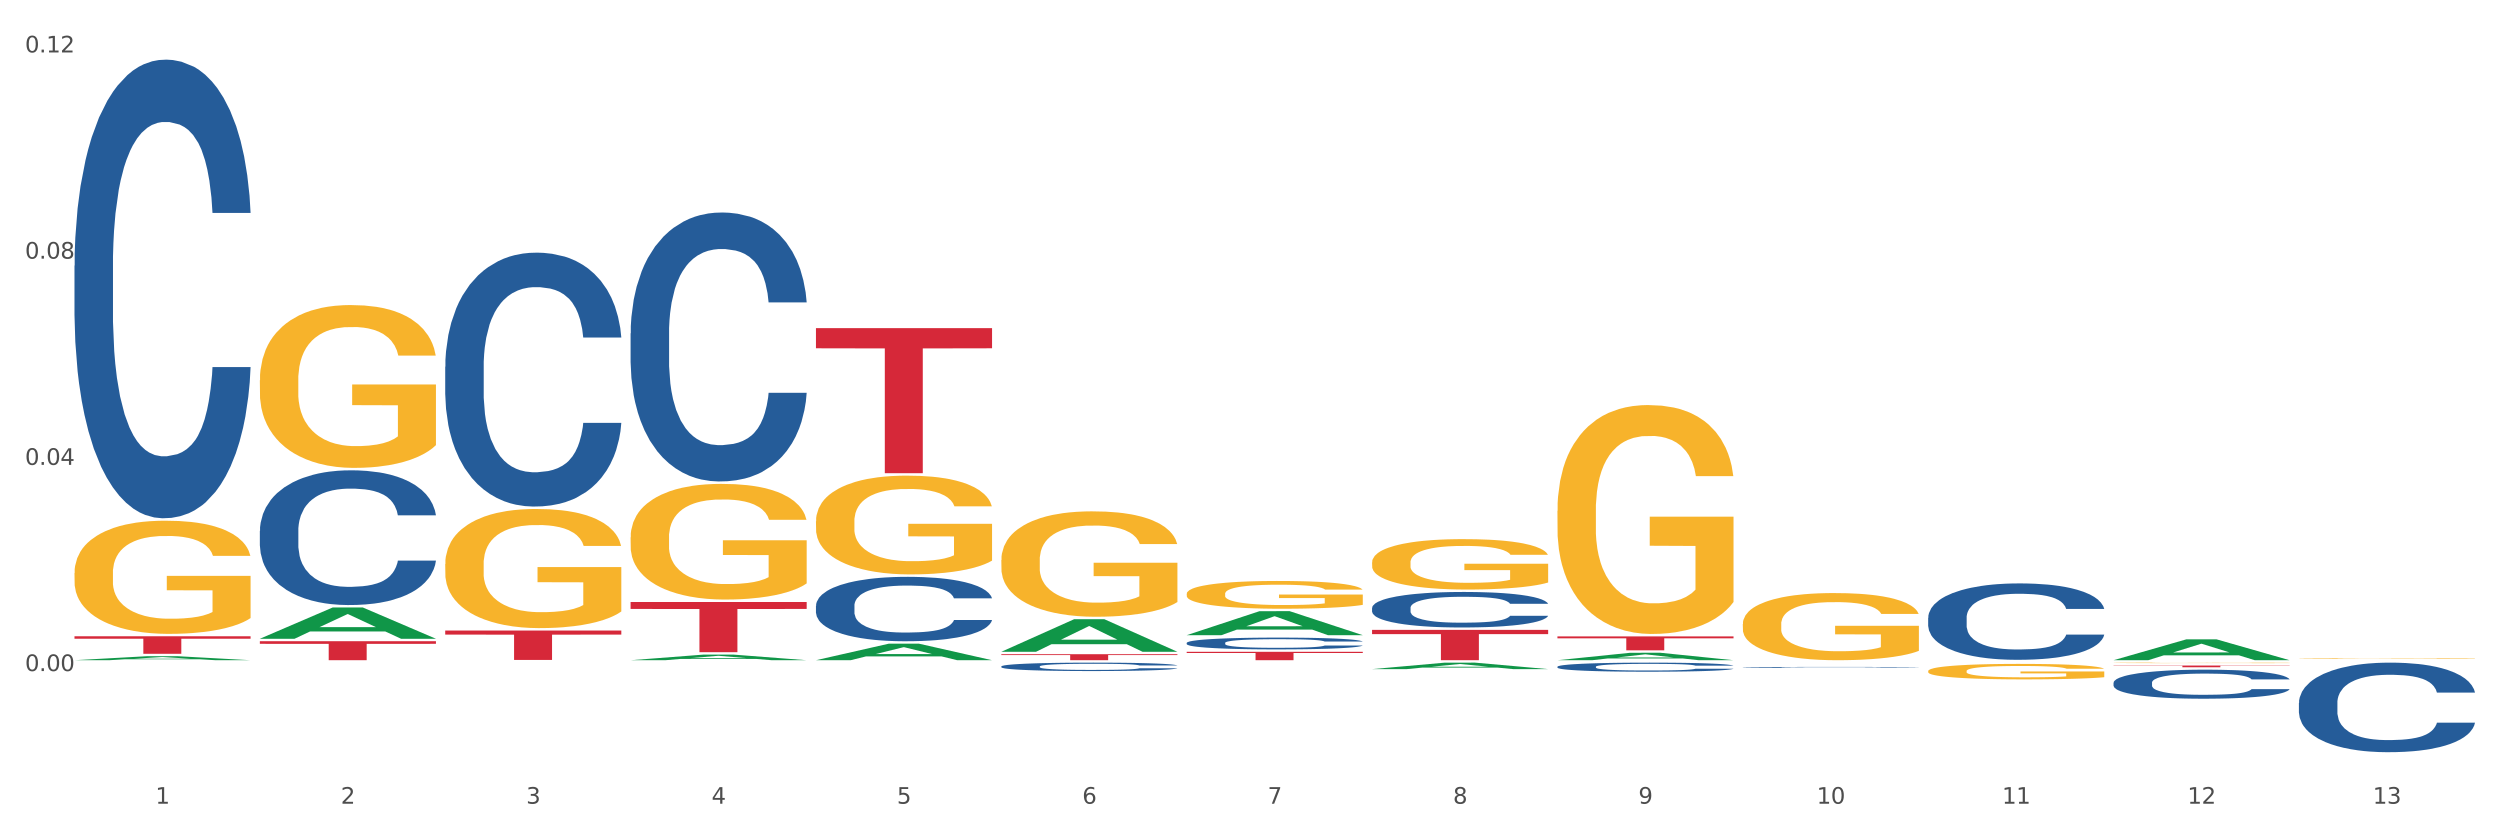<?xml version="1.0" encoding="utf-8" standalone="no"?>
<!DOCTYPE svg PUBLIC "-//W3C//DTD SVG 1.1//EN"
  "http://www.w3.org/Graphics/SVG/1.1/DTD/svg11.dtd">
<svg xmlns:xlink="http://www.w3.org/1999/xlink" width="1080pt" height="360pt" viewBox="0 0 1080 360" xmlns="http://www.w3.org/2000/svg" version="1.1">
 <rect x="0" y="0" width="1080" height="360" fill="#333333" stroke="none"/>
 <defs>
  <style type="text/css">*{stroke-linejoin: round; stroke-linecap: butt}</style>
 </defs>
 <g id="figure_1">
  <g id="patch_1">
   <path d="M 0 360 
L 1080 360 
L 1080 0 
L 0 0 
z
" style="fill: #ffffff; stroke: #ffffff; stroke-linejoin: miter"/>
  </g>
  <g id="axes_1">
   <g id="matplotlib.axis_1">
    <g id="xtick_1">
     <g id="text_1">
      <!-- 1 -->
      <g style="fill: #4d4d4d" transform="translate(67.159 347.204) scale(0.096 -0.096)">
       <defs>
        <path id="DejaVuSans-31" d="M 794 531 
L 1825 531 
L 1825 4091 
L 703 3866 
L 703 4441 
L 1819 4666 
L 2450 4666 
L 2450 531 
L 3481 531 
L 3481 0 
L 794 0 
L 794 531 
z
" transform="scale(0.016)"/>
       </defs>
       <use xlink:href="#DejaVuSans-31"/>
      </g>
     </g>
    </g>
    <g id="xtick_2">
     <g id="text_2">
      <!-- 2 -->
      <g style="fill: #4d4d4d" transform="translate(147.238 347.204) scale(0.096 -0.096)">
       <defs>
        <path id="DejaVuSans-32" d="M 1228 531 
L 3431 531 
L 3431 0 
L 469 0 
L 469 531 
Q 828 903 1448 1529 
Q 2069 2156 2228 2338 
Q 2531 2678 2651 2914 
Q 2772 3150 2772 3378 
Q 2772 3750 2511 3984 
Q 2250 4219 1831 4219 
Q 1534 4219 1204 4116 
Q 875 4013 500 3803 
L 500 4441 
Q 881 4594 1212 4672 
Q 1544 4750 1819 4750 
Q 2544 4750 2975 4387 
Q 3406 4025 3406 3419 
Q 3406 3131 3298 2873 
Q 3191 2616 2906 2266 
Q 2828 2175 2409 1742 
Q 1991 1309 1228 531 
z
" transform="scale(0.016)"/>
       </defs>
       <use xlink:href="#DejaVuSans-32"/>
      </g>
     </g>
    </g>
    <g id="xtick_3">
     <g id="text_3">
      <!-- 3 -->
      <g style="fill: #4d4d4d" transform="translate(227.317 347.204) scale(0.096 -0.096)">
       <defs>
        <path id="DejaVuSans-33" d="M 2597 2516 
Q 3050 2419 3304 2112 
Q 3559 1806 3559 1356 
Q 3559 666 3084 287 
Q 2609 -91 1734 -91 
Q 1441 -91 1130 -33 
Q 819 25 488 141 
L 488 750 
Q 750 597 1062 519 
Q 1375 441 1716 441 
Q 2309 441 2620 675 
Q 2931 909 2931 1356 
Q 2931 1769 2642 2001 
Q 2353 2234 1838 2234 
L 1294 2234 
L 1294 2753 
L 1863 2753 
Q 2328 2753 2575 2939 
Q 2822 3125 2822 3475 
Q 2822 3834 2567 4026 
Q 2313 4219 1838 4219 
Q 1578 4219 1281 4162 
Q 984 4106 628 3988 
L 628 4550 
Q 988 4650 1302 4700 
Q 1616 4750 1894 4750 
Q 2613 4750 3031 4423 
Q 3450 4097 3450 3541 
Q 3450 3153 3228 2886 
Q 3006 2619 2597 2516 
z
" transform="scale(0.016)"/>
       </defs>
       <use xlink:href="#DejaVuSans-33"/>
      </g>
     </g>
    </g>
    <g id="xtick_4">
     <g id="text_4">
      <!-- 4 -->
      <g style="fill: #4d4d4d" transform="translate(307.396 347.204) scale(0.096 -0.096)">
       <defs>
        <path id="DejaVuSans-34" d="M 2419 4116 
L 825 1625 
L 2419 1625 
L 2419 4116 
z
M 2253 4666 
L 3047 4666 
L 3047 1625 
L 3713 1625 
L 3713 1100 
L 3047 1100 
L 3047 0 
L 2419 0 
L 2419 1100 
L 313 1100 
L 313 1709 
L 2253 4666 
z
" transform="scale(0.016)"/>
       </defs>
       <use xlink:href="#DejaVuSans-34"/>
      </g>
     </g>
    </g>
    <g id="xtick_5">
     <g id="text_5">
      <!-- 5 -->
      <g style="fill: #4d4d4d" transform="translate(387.475 347.204) scale(0.096 -0.096)">
       <defs>
        <path id="DejaVuSans-35" d="M 691 4666 
L 3169 4666 
L 3169 4134 
L 1269 4134 
L 1269 2991 
Q 1406 3038 1543 3061 
Q 1681 3084 1819 3084 
Q 2600 3084 3056 2656 
Q 3513 2228 3513 1497 
Q 3513 744 3044 326 
Q 2575 -91 1722 -91 
Q 1428 -91 1123 -41 
Q 819 9 494 109 
L 494 744 
Q 775 591 1075 516 
Q 1375 441 1709 441 
Q 2250 441 2565 725 
Q 2881 1009 2881 1497 
Q 2881 1984 2565 2268 
Q 2250 2553 1709 2553 
Q 1456 2553 1204 2497 
Q 953 2441 691 2322 
L 691 4666 
z
" transform="scale(0.016)"/>
       </defs>
       <use xlink:href="#DejaVuSans-35"/>
      </g>
     </g>
    </g>
    <g id="xtick_6">
     <g id="text_6">
      <!-- 6 -->
      <g style="fill: #4d4d4d" transform="translate(467.554 347.204) scale(0.096 -0.096)">
       <defs>
        <path id="DejaVuSans-36" d="M 2113 2584 
Q 1688 2584 1439 2293 
Q 1191 2003 1191 1497 
Q 1191 994 1439 701 
Q 1688 409 2113 409 
Q 2538 409 2786 701 
Q 3034 994 3034 1497 
Q 3034 2003 2786 2293 
Q 2538 2584 2113 2584 
z
M 3366 4563 
L 3366 3988 
Q 3128 4100 2886 4159 
Q 2644 4219 2406 4219 
Q 1781 4219 1451 3797 
Q 1122 3375 1075 2522 
Q 1259 2794 1537 2939 
Q 1816 3084 2150 3084 
Q 2853 3084 3261 2657 
Q 3669 2231 3669 1497 
Q 3669 778 3244 343 
Q 2819 -91 2113 -91 
Q 1303 -91 875 529 
Q 447 1150 447 2328 
Q 447 3434 972 4092 
Q 1497 4750 2381 4750 
Q 2619 4750 2861 4703 
Q 3103 4656 3366 4563 
z
" transform="scale(0.016)"/>
       </defs>
       <use xlink:href="#DejaVuSans-36"/>
      </g>
     </g>
    </g>
    <g id="xtick_7">
     <g id="text_7">
      <!-- 7 -->
      <g style="fill: #4d4d4d" transform="translate(547.634 347.204) scale(0.096 -0.096)">
       <defs>
        <path id="DejaVuSans-37" d="M 525 4666 
L 3525 4666 
L 3525 4397 
L 1831 0 
L 1172 0 
L 2766 4134 
L 525 4134 
L 525 4666 
z
" transform="scale(0.016)"/>
       </defs>
       <use xlink:href="#DejaVuSans-37"/>
      </g>
     </g>
    </g>
    <g id="xtick_8">
     <g id="text_8">
      <!-- 8 -->
      <g style="fill: #4d4d4d" transform="translate(627.713 347.204) scale(0.096 -0.096)">
       <defs>
        <path id="DejaVuSans-38" d="M 2034 2216 
Q 1584 2216 1326 1975 
Q 1069 1734 1069 1313 
Q 1069 891 1326 650 
Q 1584 409 2034 409 
Q 2484 409 2743 651 
Q 3003 894 3003 1313 
Q 3003 1734 2745 1975 
Q 2488 2216 2034 2216 
z
M 1403 2484 
Q 997 2584 770 2862 
Q 544 3141 544 3541 
Q 544 4100 942 4425 
Q 1341 4750 2034 4750 
Q 2731 4750 3128 4425 
Q 3525 4100 3525 3541 
Q 3525 3141 3298 2862 
Q 3072 2584 2669 2484 
Q 3125 2378 3379 2068 
Q 3634 1759 3634 1313 
Q 3634 634 3220 271 
Q 2806 -91 2034 -91 
Q 1263 -91 848 271 
Q 434 634 434 1313 
Q 434 1759 690 2068 
Q 947 2378 1403 2484 
z
M 1172 3481 
Q 1172 3119 1398 2916 
Q 1625 2713 2034 2713 
Q 2441 2713 2670 2916 
Q 2900 3119 2900 3481 
Q 2900 3844 2670 4047 
Q 2441 4250 2034 4250 
Q 1625 4250 1398 4047 
Q 1172 3844 1172 3481 
z
" transform="scale(0.016)"/>
       </defs>
       <use xlink:href="#DejaVuSans-38"/>
      </g>
     </g>
    </g>
    <g id="xtick_9">
     <g id="text_9">
      <!-- 9 -->
      <g style="fill: #4d4d4d" transform="translate(707.792 347.204) scale(0.096 -0.096)">
       <defs>
        <path id="DejaVuSans-39" d="M 703 97 
L 703 672 
Q 941 559 1184 500 
Q 1428 441 1663 441 
Q 2288 441 2617 861 
Q 2947 1281 2994 2138 
Q 2813 1869 2534 1725 
Q 2256 1581 1919 1581 
Q 1219 1581 811 2004 
Q 403 2428 403 3163 
Q 403 3881 828 4315 
Q 1253 4750 1959 4750 
Q 2769 4750 3195 4129 
Q 3622 3509 3622 2328 
Q 3622 1225 3098 567 
Q 2575 -91 1691 -91 
Q 1453 -91 1209 -44 
Q 966 3 703 97 
z
M 1959 2075 
Q 2384 2075 2632 2365 
Q 2881 2656 2881 3163 
Q 2881 3666 2632 3958 
Q 2384 4250 1959 4250 
Q 1534 4250 1286 3958 
Q 1038 3666 1038 3163 
Q 1038 2656 1286 2365 
Q 1534 2075 1959 2075 
z
" transform="scale(0.016)"/>
       </defs>
       <use xlink:href="#DejaVuSans-39"/>
      </g>
     </g>
    </g>
    <g id="xtick_10">
     <g id="text_10">
      <!-- 10 -->
      <g style="fill: #4d4d4d" transform="translate(784.817 347.204) scale(0.096 -0.096)">
       <defs>
        <path id="DejaVuSans-30" d="M 2034 4250 
Q 1547 4250 1301 3770 
Q 1056 3291 1056 2328 
Q 1056 1369 1301 889 
Q 1547 409 2034 409 
Q 2525 409 2770 889 
Q 3016 1369 3016 2328 
Q 3016 3291 2770 3770 
Q 2525 4250 2034 4250 
z
M 2034 4750 
Q 2819 4750 3233 4129 
Q 3647 3509 3647 2328 
Q 3647 1150 3233 529 
Q 2819 -91 2034 -91 
Q 1250 -91 836 529 
Q 422 1150 422 2328 
Q 422 3509 836 4129 
Q 1250 4750 2034 4750 
z
" transform="scale(0.016)"/>
       </defs>
       <use xlink:href="#DejaVuSans-31"/>
       <use xlink:href="#DejaVuSans-30" transform="translate(63.623 0)"/>
      </g>
     </g>
    </g>
    <g id="xtick_11">
     <g id="text_11">
      <!-- 11 -->
      <g style="fill: #4d4d4d" transform="translate(864.896 347.204) scale(0.096 -0.096)">
       <use xlink:href="#DejaVuSans-31"/>
       <use xlink:href="#DejaVuSans-31" transform="translate(63.623 0)"/>
      </g>
     </g>
    </g>
    <g id="xtick_12">
     <g id="text_12">
      <!-- 12 -->
      <g style="fill: #4d4d4d" transform="translate(944.975 347.204) scale(0.096 -0.096)">
       <use xlink:href="#DejaVuSans-31"/>
       <use xlink:href="#DejaVuSans-32" transform="translate(63.623 0)"/>
      </g>
     </g>
    </g>
    <g id="xtick_13">
     <g id="text_13">
      <!-- 13 -->
      <g style="fill: #4d4d4d" transform="translate(1025.054 347.204) scale(0.096 -0.096)">
       <use xlink:href="#DejaVuSans-31"/>
       <use xlink:href="#DejaVuSans-33" transform="translate(63.623 0)"/>
      </g>
     </g>
    </g>
    <g id="xtick_14"/>
    <g id="xtick_15"/>
    <g id="xtick_16"/>
    <g id="xtick_17"/>
    <g id="xtick_18"/>
    <g id="xtick_19"/>
    <g id="xtick_20"/>
    <g id="xtick_21"/>
    <g id="xtick_22"/>
    <g id="xtick_23"/>
    <g id="xtick_24"/>
    <g id="xtick_25"/>
   </g>
   <g id="matplotlib.axis_2">
    <g id="ytick_1">
     <g id="text_14">
      <!-- 0.00 -->
      <g style="fill: #4d4d4d" transform="translate(10.8 289.904) scale(0.096 -0.096)">
       <defs>
        <path id="DejaVuSans-2e" d="M 684 794 
L 1344 794 
L 1344 0 
L 684 0 
L 684 794 
z
" transform="scale(0.016)"/>
       </defs>
       <use xlink:href="#DejaVuSans-30"/>
       <use xlink:href="#DejaVuSans-2e" transform="translate(63.623 0)"/>
       <use xlink:href="#DejaVuSans-30" transform="translate(95.41 0)"/>
       <use xlink:href="#DejaVuSans-30" transform="translate(159.033 0)"/>
      </g>
     </g>
    </g>
    <g id="ytick_2">
     <g id="text_15">
      <!-- 0.04 -->
      <g style="fill: #4d4d4d" transform="translate(10.8 200.82) scale(0.096 -0.096)">
       <use xlink:href="#DejaVuSans-30"/>
       <use xlink:href="#DejaVuSans-2e" transform="translate(63.623 0)"/>
       <use xlink:href="#DejaVuSans-30" transform="translate(95.41 0)"/>
       <use xlink:href="#DejaVuSans-34" transform="translate(159.033 0)"/>
      </g>
     </g>
    </g>
    <g id="ytick_3">
     <g id="text_16">
      <!-- 0.08 -->
      <g style="fill: #4d4d4d" transform="translate(10.8 111.736) scale(0.096 -0.096)">
       <use xlink:href="#DejaVuSans-30"/>
       <use xlink:href="#DejaVuSans-2e" transform="translate(63.623 0)"/>
       <use xlink:href="#DejaVuSans-30" transform="translate(95.41 0)"/>
       <use xlink:href="#DejaVuSans-38" transform="translate(159.033 0)"/>
      </g>
     </g>
    </g>
    <g id="ytick_4">
     <g id="text_17">
      <!-- 0.12 -->
      <g style="fill: #4d4d4d" transform="translate(10.8 22.652) scale(0.096 -0.096)">
       <use xlink:href="#DejaVuSans-30"/>
       <use xlink:href="#DejaVuSans-2e" transform="translate(63.623 0)"/>
       <use xlink:href="#DejaVuSans-31" transform="translate(95.41 0)"/>
       <use xlink:href="#DejaVuSans-32" transform="translate(159.033 0)"/>
      </g>
     </g>
    </g>
    <g id="ytick_5"/>
    <g id="ytick_6"/>
    <g id="ytick_7"/>
    <g id="ytick_8"/>
   </g>
   <g id="PolyCollection_1">
    <path d="M 32.175 285.212 
L 32.253 285.21 
L 63.625 283.476 
L 76.644 283.474 
L 108.25 285.215 
L 93.192 285.215 
L 86.369 284.809 
L 53.978 284.809 
L 53.743 284.816 
L 47.155 285.215 
L 32.175 285.215 
L 32.175 285.212 
L 58.056 284.568 
L 82.291 284.566 
L 70.291 283.845 
L 70.134 283.842 
L 69.977 283.847 
L 57.978 284.566 
L 58.056 284.568 
L 32.175 285.212 
z
" clip-path="url(#p236aa31dbd)" style="fill: #109648"/>
    <path d="M 993.125 284.522 
L 993.215 284.522 
L 993.215 284.513 
L 993.394 284.505 
L 994.292 284.485 
L 995.64 284.469 
L 996.628 284.46 
L 997.616 284.453 
L 998.783 284.446 
L 1000.22 284.439 
L 1002.825 284.429 
L 1004.442 284.423 
L 1006.418 284.417 
L 1010.01 284.409 
L 1012.615 284.404 
L 1015.31 284.401 
L 1019.711 284.396 
L 1022.585 284.394 
L 1025.639 284.392 
L 1029.321 284.391 
L 1032.105 284.391 
L 1038.213 284.392 
L 1043.422 284.394 
L 1045.937 284.396 
L 1049.171 284.399 
L 1050.877 284.401 
L 1053.662 284.405 
L 1056.536 284.411 
L 1058.512 284.415 
L 1061.476 284.424 
L 1063.721 284.433 
L 1065.787 284.444 
L 1066.865 284.451 
L 1067.673 284.458 
L 1068.392 284.466 
L 1069.11 284.479 
L 1052.943 284.479 
L 1052.314 284.47 
L 1051.326 284.461 
L 1049.889 284.453 
L 1048.632 284.448 
L 1046.476 284.442 
L 1044.5 284.437 
L 1042.434 284.434 
L 1039.92 284.432 
L 1037.944 284.43 
L 1035.159 284.429 
L 1029.68 284.43 
L 1025.998 284.432 
L 1023.483 284.434 
L 1021.866 284.437 
L 1020.429 284.439 
L 1018.813 284.443 
L 1016.926 284.448 
L 1015.579 284.453 
L 1014.232 284.459 
L 1013.154 284.466 
L 1012.166 284.473 
L 1011.358 284.481 
L 1010.729 284.489 
L 1010.19 284.499 
L 1009.741 284.515 
L 1009.741 284.55 
L 1009.921 284.558 
L 1010.37 284.569 
L 1010.909 284.577 
L 1011.807 284.587 
L 1012.615 284.593 
L 1014.142 284.602 
L 1015.849 284.61 
L 1017.196 284.615 
L 1018.543 284.619 
L 1020.878 284.625 
L 1023.483 284.63 
L 1025.728 284.633 
L 1028.782 284.635 
L 1030.848 284.636 
L 1032.644 284.637 
L 1037.045 284.637 
L 1040.189 284.636 
L 1043.692 284.634 
L 1046.386 284.632 
L 1048.632 284.629 
L 1051.147 284.624 
L 1052.763 284.62 
L 1052.763 284.566 
L 1033.004 284.565 
L 1033.004 284.529 
L 1069.2 284.529 
L 1069.2 284.635 
L 1067.673 284.641 
L 1065.967 284.646 
L 1064.17 284.65 
L 1061.476 284.655 
L 1058.242 284.661 
L 1055.368 284.664 
L 1052.314 284.667 
L 1048.722 284.67 
L 1044.051 284.673 
L 1041.177 284.674 
L 1037.584 284.675 
L 1033.363 284.675 
L 1029.68 284.674 
L 1026.088 284.673 
L 1022.315 284.671 
L 1018.633 284.667 
L 1015.849 284.664 
L 1013.064 284.66 
L 1010.1 284.654 
L 1007.765 284.649 
L 1005.969 284.644 
L 1003.993 284.639 
L 1001.837 284.631 
L 1000.22 284.624 
L 998.783 284.616 
L 997.256 284.607 
L 996.179 284.599 
L 995.101 284.589 
L 994.472 284.581 
L 993.754 284.57 
L 993.215 284.553 
L 993.125 284.522 
z
" clip-path="url(#p236aa31dbd)" style="fill: #f7b32b"/>
    <path d="M 112.254 276.992 
L 188.329 276.992 
L 188.329 278.135 
L 158.404 278.142 
L 158.404 285.215 
L 141.999 285.215 
L 141.999 278.142 
L 112.254 278.135 
L 112.254 277 
L 112.254 276.992 
z
" clip-path="url(#p236aa31dbd)" style="fill: #d62839"/>
    <path d="M 32.175 247.536 
L 32.265 247.492 
L 32.265 245.884 
L 32.444 244.5 
L 33.343 241.151 
L 34.69 238.383 
L 35.678 236.909 
L 36.666 235.704 
L 37.833 234.498 
L 39.271 233.248 
L 41.875 231.417 
L 43.492 230.479 
L 45.468 229.497 
L 49.061 228.068 
L 51.665 227.264 
L 54.36 226.595 
L 58.761 225.791 
L 61.635 225.434 
L 64.689 225.166 
L 68.371 224.987 
L 71.156 224.942 
L 77.263 225.076 
L 82.473 225.478 
L 84.988 225.791 
L 88.221 226.327 
L 89.927 226.684 
L 92.712 227.398 
L 95.586 228.336 
L 97.562 229.14 
L 100.526 230.658 
L 102.771 232.176 
L 104.837 234.051 
L 105.915 235.346 
L 106.723 236.552 
L 107.442 237.936 
L 108.16 240.124 
L 91.993 240.124 
L 91.365 238.561 
L 90.377 237.088 
L 88.939 235.659 
L 87.682 234.766 
L 85.526 233.65 
L 83.55 232.935 
L 81.485 232.399 
L 78.97 231.953 
L 76.994 231.73 
L 74.209 231.551 
L 68.731 231.596 
L 65.048 231.953 
L 62.533 232.399 
L 60.917 232.801 
L 59.479 233.248 
L 57.863 233.873 
L 55.977 234.811 
L 54.629 235.659 
L 53.282 236.731 
L 52.204 237.802 
L 51.216 239.052 
L 50.408 240.392 
L 49.779 241.776 
L 49.24 243.473 
L 48.791 246.286 
L 48.791 252.403 
L 48.971 253.788 
L 49.42 255.618 
L 49.959 257.003 
L 50.857 258.655 
L 51.665 259.771 
L 53.192 261.379 
L 54.899 262.718 
L 56.246 263.567 
L 57.593 264.281 
L 59.929 265.263 
L 62.533 266.067 
L 64.779 266.558 
L 67.832 267.005 
L 69.898 267.183 
L 71.695 267.273 
L 76.096 267.273 
L 79.239 267.139 
L 82.742 266.826 
L 85.437 266.424 
L 87.682 265.933 
L 90.197 265.129 
L 91.814 264.37 
L 91.814 255.038 
L 72.054 254.993 
L 72.054 248.787 
L 108.25 248.787 
L 108.25 267.005 
L 106.723 267.942 
L 105.017 268.791 
L 103.22 269.55 
L 100.526 270.488 
L 97.292 271.381 
L 94.418 272.006 
L 91.365 272.542 
L 87.772 273.033 
L 83.101 273.479 
L 80.227 273.658 
L 76.635 273.792 
L 72.413 273.837 
L 68.731 273.747 
L 65.138 273.524 
L 61.366 273.122 
L 57.683 272.542 
L 54.899 271.961 
L 52.114 271.247 
L 49.15 270.309 
L 46.815 269.416 
L 45.019 268.612 
L 43.043 267.585 
L 40.887 266.246 
L 39.271 265.04 
L 37.833 263.79 
L 36.307 262.182 
L 35.229 260.798 
L 34.151 259.057 
L 33.522 257.762 
L 32.804 255.752 
L 32.265 252.939 
L 32.175 247.536 
z
" clip-path="url(#p236aa31dbd)" style="fill: #f7b32b"/>
    <path d="M 913.046 287.519 
L 989.121 287.519 
L 989.121 287.621 
L 959.196 287.622 
L 959.196 288.254 
L 942.791 288.254 
L 942.791 287.622 
L 913.046 287.621 
L 913.046 287.519 
L 913.046 287.519 
z
" clip-path="url(#p236aa31dbd)" style="fill: #d62839"/>
    <path d="M 672.808 274.918 
L 748.883 274.918 
L 748.883 275.756 
L 718.958 275.762 
L 718.958 280.951 
L 702.553 280.951 
L 702.553 275.762 
L 672.808 275.756 
L 672.808 274.924 
L 672.808 274.918 
z
" clip-path="url(#p236aa31dbd)" style="fill: #d62839"/>
    <path d="M 592.729 272.114 
L 668.804 272.114 
L 668.804 273.935 
L 638.879 273.947 
L 638.879 285.215 
L 622.474 285.215 
L 622.474 273.947 
L 592.729 273.935 
L 592.729 272.127 
L 592.729 272.114 
z
" clip-path="url(#p236aa31dbd)" style="fill: #d62839"/>
    <path d="M 512.65 281.579 
L 588.725 281.579 
L 588.725 282.084 
L 558.8 282.087 
L 558.8 285.215 
L 542.395 285.215 
L 542.395 282.087 
L 512.65 282.084 
L 512.65 281.582 
L 512.65 281.579 
z
" clip-path="url(#p236aa31dbd)" style="fill: #d62839"/>
    <path d="M 432.571 282.619 
L 508.646 282.619 
L 508.646 282.98 
L 478.721 282.982 
L 478.721 285.215 
L 462.316 285.215 
L 462.316 282.982 
L 432.571 282.98 
L 432.571 282.622 
L 432.571 282.619 
z
" clip-path="url(#p236aa31dbd)" style="fill: #d62839"/>
    <path d="M 352.492 141.75 
L 428.567 141.75 
L 428.567 150.461 
L 398.641 150.52 
L 398.641 204.435 
L 382.237 204.435 
L 382.237 150.52 
L 352.492 150.461 
L 352.492 141.809 
L 352.492 141.75 
z
" clip-path="url(#p236aa31dbd)" style="fill: #d62839"/>
    <path d="M 272.412 260.052 
L 348.488 260.052 
L 348.488 263.067 
L 318.562 263.087 
L 318.562 281.747 
L 302.157 281.747 
L 302.157 263.087 
L 272.412 263.067 
L 272.412 260.072 
L 272.412 260.052 
z
" clip-path="url(#p236aa31dbd)" style="fill: #d62839"/>
    <path d="M 993.125 303.642 
L 993.215 303.607 
L 993.215 302.617 
L 993.485 301.274 
L 994.474 298.801 
L 995.733 296.928 
L 997.891 294.737 
L 999.06 293.819 
L 1000.588 292.794 
L 1003.736 291.133 
L 1007.333 289.72 
L 1009.851 288.942 
L 1011.739 288.448 
L 1015.965 287.564 
L 1018.393 287.176 
L 1020.911 286.857 
L 1023.069 286.645 
L 1026.666 286.398 
L 1029.544 286.292 
L 1032.871 286.257 
L 1035.659 286.292 
L 1039.345 286.433 
L 1044.741 286.857 
L 1046.809 287.105 
L 1049.597 287.529 
L 1052.474 288.094 
L 1054.812 288.66 
L 1057.51 289.472 
L 1060.298 290.532 
L 1062.995 291.875 
L 1064.884 293.112 
L 1066.412 294.419 
L 1067.761 296.009 
L 1068.75 297.741 
L 1069.2 299.19 
L 1052.744 299.19 
L 1052.294 297.882 
L 1051.395 296.469 
L 1050.496 295.515 
L 1049.507 294.737 
L 1047.978 293.854 
L 1046.629 293.289 
L 1044.381 292.617 
L 1042.313 292.193 
L 1040.604 291.946 
L 1038.536 291.734 
L 1034.13 291.522 
L 1030.983 291.522 
L 1029.004 291.592 
L 1026.576 291.769 
L 1024.508 292.017 
L 1022.08 292.441 
L 1020.192 292.9 
L 1018.303 293.501 
L 1017.224 293.925 
L 1015.606 294.702 
L 1014.527 295.338 
L 1013.088 296.433 
L 1012.278 297.211 
L 1010.84 299.225 
L 1010.21 300.709 
L 1009.94 301.734 
L 1009.761 302.865 
L 1009.761 308.377 
L 1010.3 310.851 
L 1010.75 311.911 
L 1011.469 313.112 
L 1012.818 314.667 
L 1014.796 316.186 
L 1016.865 317.282 
L 1018.573 317.953 
L 1020.192 318.448 
L 1021.81 318.836 
L 1023.789 319.19 
L 1025.407 319.402 
L 1027.835 319.614 
L 1030.713 319.72 
L 1032.961 319.72 
L 1037.547 319.543 
L 1039.615 319.366 
L 1041.594 319.119 
L 1043.752 318.73 
L 1045.46 318.306 
L 1046.449 317.988 
L 1048.068 317.317 
L 1049.327 316.61 
L 1050.406 315.798 
L 1051.125 315.091 
L 1051.935 314.031 
L 1052.564 312.829 
L 1052.744 312.193 
L 1069.2 312.193 
L 1068.84 313.465 
L 1068.211 314.702 
L 1066.952 316.363 
L 1065.963 317.317 
L 1064.434 318.483 
L 1062.815 319.472 
L 1060.567 320.568 
L 1058.499 321.381 
L 1056.341 322.087 
L 1054.003 322.723 
L 1049.777 323.607 
L 1048.248 323.854 
L 1045.011 324.278 
L 1042.493 324.525 
L 1038.806 324.773 
L 1035.029 324.914 
L 1031.072 324.95 
L 1027.565 324.879 
L 1023.699 324.667 
L 1021.271 324.455 
L 1018.573 324.137 
L 1015.426 323.642 
L 1012.458 323.041 
L 1009.671 322.335 
L 1007.063 321.522 
L 1004.635 320.603 
L 1001.488 319.084 
L 999.15 317.6 
L 997.441 316.222 
L 996.272 315.055 
L 995.103 313.571 
L 994.474 312.547 
L 993.485 310.073 
L 993.125 307.776 
L 993.125 303.642 
z
" clip-path="url(#p236aa31dbd)" style="fill: #255c99"/>
    <path d="M 913.046 286.358 
L 913.135 286.358 
L 913.135 286.351 
L 913.315 286.345 
L 914.213 286.33 
L 915.561 286.317 
L 916.549 286.311 
L 917.537 286.305 
L 918.704 286.3 
L 920.141 286.294 
L 922.746 286.286 
L 924.363 286.282 
L 926.339 286.277 
L 929.931 286.271 
L 932.536 286.267 
L 935.231 286.264 
L 939.632 286.261 
L 942.506 286.259 
L 945.559 286.258 
L 949.242 286.257 
L 952.026 286.257 
L 958.134 286.257 
L 963.343 286.259 
L 965.858 286.261 
L 969.092 286.263 
L 970.798 286.265 
L 973.582 286.268 
L 976.457 286.272 
L 978.433 286.276 
L 981.397 286.282 
L 983.642 286.289 
L 985.708 286.298 
L 986.786 286.304 
L 987.594 286.309 
L 988.312 286.315 
L 989.031 286.325 
L 972.864 286.325 
L 972.235 286.318 
L 971.247 286.311 
L 969.81 286.305 
L 968.553 286.301 
L 966.397 286.296 
L 964.421 286.293 
L 962.355 286.29 
L 959.84 286.288 
L 957.864 286.287 
L 955.08 286.286 
L 949.601 286.287 
L 945.919 286.288 
L 943.404 286.29 
L 941.787 286.292 
L 940.35 286.294 
L 938.733 286.297 
L 936.847 286.301 
L 935.5 286.305 
L 934.153 286.31 
L 933.075 286.315 
L 932.087 286.32 
L 931.279 286.326 
L 930.65 286.332 
L 930.111 286.34 
L 929.662 286.353 
L 929.662 286.38 
L 929.841 286.386 
L 930.291 286.395 
L 930.829 286.401 
L 931.728 286.408 
L 932.536 286.413 
L 934.063 286.421 
L 935.769 286.427 
L 937.117 286.43 
L 938.464 286.434 
L 940.799 286.438 
L 943.404 286.442 
L 945.649 286.444 
L 948.703 286.446 
L 950.769 286.447 
L 952.565 286.447 
L 956.966 286.447 
L 960.11 286.447 
L 963.613 286.445 
L 966.307 286.443 
L 968.553 286.441 
L 971.068 286.437 
L 972.684 286.434 
L 972.684 286.392 
L 952.925 286.392 
L 952.925 286.364 
L 989.121 286.364 
L 989.121 286.446 
L 987.594 286.45 
L 985.887 286.454 
L 984.091 286.457 
L 981.397 286.462 
L 978.163 286.466 
L 975.289 286.468 
L 972.235 286.471 
L 968.643 286.473 
L 963.972 286.475 
L 961.098 286.476 
L 957.505 286.476 
L 953.284 286.477 
L 949.601 286.476 
L 946.009 286.475 
L 942.236 286.473 
L 938.554 286.471 
L 935.769 286.468 
L 932.985 286.465 
L 930.021 286.461 
L 927.686 286.457 
L 925.89 286.453 
L 923.914 286.449 
L 921.758 286.443 
L 920.141 286.437 
L 918.704 286.431 
L 917.177 286.424 
L 916.099 286.418 
L 915.022 286.41 
L 914.393 286.404 
L 913.674 286.395 
L 913.135 286.383 
L 913.046 286.358 
z
" clip-path="url(#p236aa31dbd)" style="fill: #f7b32b"/>
    <path d="M 913.046 294.936 
L 913.136 294.925 
L 913.136 294.604 
L 913.405 294.168 
L 914.395 293.366 
L 915.653 292.758 
L 917.812 292.047 
L 918.981 291.749 
L 920.509 291.417 
L 923.657 290.878 
L 927.254 290.42 
L 929.771 290.167 
L 931.66 290.007 
L 935.886 289.72 
L 938.314 289.594 
L 940.832 289.491 
L 942.99 289.422 
L 946.587 289.342 
L 949.465 289.308 
L 952.792 289.296 
L 955.579 289.308 
L 959.266 289.354 
L 964.662 289.491 
L 966.73 289.571 
L 969.518 289.709 
L 972.395 289.892 
L 974.733 290.076 
L 977.431 290.339 
L 980.218 290.683 
L 982.916 291.119 
L 984.805 291.52 
L 986.333 291.944 
L 987.682 292.46 
L 988.671 293.022 
L 989.121 293.492 
L 972.665 293.492 
L 972.215 293.068 
L 971.316 292.609 
L 970.417 292.3 
L 969.428 292.047 
L 967.899 291.761 
L 966.55 291.577 
L 964.302 291.36 
L 962.234 291.222 
L 960.525 291.142 
L 958.457 291.073 
L 954.051 291.004 
L 950.903 291.004 
L 948.925 291.027 
L 946.497 291.084 
L 944.429 291.165 
L 942.001 291.302 
L 940.113 291.451 
L 938.224 291.646 
L 937.145 291.784 
L 935.527 292.036 
L 934.447 292.242 
L 933.009 292.598 
L 932.199 292.85 
L 930.761 293.503 
L 930.131 293.985 
L 929.861 294.317 
L 929.681 294.684 
L 929.681 296.472 
L 930.221 297.274 
L 930.671 297.618 
L 931.39 298.008 
L 932.739 298.512 
L 934.717 299.005 
L 936.785 299.361 
L 938.494 299.578 
L 940.113 299.739 
L 941.731 299.865 
L 943.71 299.98 
L 945.328 300.048 
L 947.756 300.117 
L 950.634 300.152 
L 952.882 300.152 
L 957.468 300.094 
L 959.536 300.037 
L 961.514 299.957 
L 963.673 299.831 
L 965.381 299.693 
L 966.37 299.59 
L 967.989 299.372 
L 969.248 299.143 
L 970.327 298.879 
L 971.046 298.65 
L 971.856 298.306 
L 972.485 297.916 
L 972.665 297.71 
L 989.121 297.71 
L 988.761 298.123 
L 988.132 298.524 
L 986.873 299.063 
L 985.884 299.372 
L 984.355 299.75 
L 982.736 300.071 
L 980.488 300.427 
L 978.42 300.69 
L 976.262 300.92 
L 973.924 301.126 
L 969.697 301.413 
L 968.169 301.493 
L 964.931 301.63 
L 962.414 301.711 
L 958.727 301.791 
L 954.95 301.837 
L 950.993 301.848 
L 947.486 301.825 
L 943.62 301.756 
L 941.192 301.688 
L 938.494 301.584 
L 935.347 301.424 
L 932.379 301.229 
L 929.592 301 
L 926.984 300.736 
L 924.556 300.438 
L 921.409 299.945 
L 919.071 299.464 
L 917.362 299.017 
L 916.193 298.639 
L 915.024 298.157 
L 914.395 297.825 
L 913.405 297.022 
L 913.046 296.277 
L 913.046 294.936 
z
" clip-path="url(#p236aa31dbd)" style="fill: #255c99"/>
    <path d="M 752.887 288.297 
L 752.977 288.297 
L 752.977 288.286 
L 753.247 288.272 
L 754.236 288.247 
L 755.495 288.227 
L 757.653 288.205 
L 758.822 288.195 
L 760.351 288.185 
L 763.498 288.168 
L 767.095 288.153 
L 769.613 288.145 
L 771.501 288.14 
L 775.728 288.131 
L 778.156 288.127 
L 780.674 288.123 
L 782.832 288.121 
L 786.429 288.119 
L 789.306 288.117 
L 792.633 288.117 
L 795.421 288.117 
L 799.108 288.119 
L 804.503 288.123 
L 806.572 288.126 
L 809.359 288.13 
L 812.237 288.136 
L 814.575 288.142 
L 817.273 288.15 
L 820.06 288.161 
L 822.758 288.175 
L 824.646 288.188 
L 826.175 288.201 
L 827.524 288.218 
L 828.513 288.236 
L 828.963 288.251 
L 812.507 288.251 
L 812.057 288.237 
L 811.158 288.223 
L 810.258 288.213 
L 809.269 288.205 
L 807.741 288.196 
L 806.392 288.19 
L 804.144 288.183 
L 802.075 288.178 
L 800.367 288.176 
L 798.299 288.174 
L 793.892 288.172 
L 790.745 288.172 
L 788.767 288.172 
L 786.339 288.174 
L 784.271 288.177 
L 781.843 288.181 
L 779.954 288.186 
L 778.066 288.192 
L 776.987 288.196 
L 775.368 288.204 
L 774.289 288.211 
L 772.85 288.222 
L 772.041 288.23 
L 770.602 288.251 
L 769.973 288.267 
L 769.703 288.277 
L 769.523 288.289 
L 769.523 288.346 
L 770.063 288.371 
L 770.512 288.382 
L 771.232 288.395 
L 772.581 288.411 
L 774.559 288.427 
L 776.627 288.438 
L 778.336 288.445 
L 779.954 288.45 
L 781.573 288.454 
L 783.551 288.458 
L 785.17 288.46 
L 787.598 288.462 
L 790.475 288.463 
L 792.723 288.463 
L 797.31 288.461 
L 799.378 288.459 
L 801.356 288.457 
L 803.514 288.453 
L 805.223 288.449 
L 806.212 288.445 
L 807.831 288.438 
L 809.089 288.431 
L 810.169 288.423 
L 810.888 288.415 
L 811.697 288.404 
L 812.327 288.392 
L 812.507 288.385 
L 828.963 288.385 
L 828.603 288.398 
L 827.973 288.411 
L 826.714 288.428 
L 825.725 288.438 
L 824.197 288.45 
L 822.578 288.461 
L 820.33 288.472 
L 818.262 288.48 
L 816.104 288.488 
L 813.765 288.494 
L 809.539 288.503 
L 808.01 288.506 
L 804.773 288.51 
L 802.255 288.513 
L 798.568 288.515 
L 794.792 288.517 
L 790.835 288.517 
L 787.328 288.517 
L 783.461 288.514 
L 781.033 288.512 
L 778.336 288.509 
L 775.188 288.504 
L 772.221 288.498 
L 769.433 288.49 
L 766.825 288.482 
L 764.398 288.472 
L 761.25 288.457 
L 758.912 288.441 
L 757.204 288.427 
L 756.035 288.415 
L 754.866 288.4 
L 754.236 288.389 
L 753.247 288.363 
L 752.887 288.34 
L 752.887 288.297 
z
" clip-path="url(#p236aa31dbd)" style="fill: #255c99"/>
    <path d="M 672.808 288.022 
L 672.898 288.018 
L 672.898 287.918 
L 673.168 287.781 
L 674.157 287.53 
L 675.416 287.34 
L 677.574 287.118 
L 678.743 287.024 
L 680.272 286.92 
L 683.419 286.752 
L 687.016 286.608 
L 689.534 286.529 
L 691.422 286.479 
L 695.649 286.389 
L 698.077 286.35 
L 700.595 286.318 
L 702.753 286.296 
L 706.35 286.271 
L 709.227 286.26 
L 712.554 286.257 
L 715.342 286.26 
L 719.029 286.275 
L 724.424 286.318 
L 726.492 286.343 
L 729.28 286.386 
L 732.158 286.443 
L 734.496 286.501 
L 737.193 286.583 
L 739.981 286.691 
L 742.679 286.827 
L 744.567 286.953 
L 746.096 287.085 
L 747.445 287.247 
L 748.434 287.423 
L 748.883 287.57 
L 732.427 287.57 
L 731.978 287.437 
L 731.079 287.293 
L 730.179 287.197 
L 729.19 287.118 
L 727.661 287.028 
L 726.313 286.971 
L 724.065 286.902 
L 721.996 286.859 
L 720.288 286.834 
L 718.22 286.813 
L 713.813 286.791 
L 710.666 286.791 
L 708.688 286.798 
L 706.26 286.816 
L 704.191 286.841 
L 701.764 286.884 
L 699.875 286.931 
L 697.987 286.992 
L 696.908 287.035 
L 695.289 287.114 
L 694.21 287.179 
L 692.771 287.29 
L 691.962 287.369 
L 690.523 287.573 
L 689.894 287.724 
L 689.624 287.828 
L 689.444 287.943 
L 689.444 288.502 
L 689.984 288.753 
L 690.433 288.861 
L 691.153 288.983 
L 692.501 289.141 
L 694.48 289.295 
L 696.548 289.406 
L 698.257 289.474 
L 699.875 289.525 
L 701.494 289.564 
L 703.472 289.6 
L 705.091 289.621 
L 707.519 289.643 
L 710.396 289.654 
L 712.644 289.654 
L 717.23 289.636 
L 719.299 289.618 
L 721.277 289.593 
L 723.435 289.553 
L 725.144 289.51 
L 726.133 289.478 
L 727.751 289.41 
L 729.01 289.338 
L 730.089 289.255 
L 730.809 289.184 
L 731.618 289.076 
L 732.248 288.954 
L 732.427 288.89 
L 748.883 288.89 
L 748.524 289.019 
L 747.894 289.144 
L 746.635 289.313 
L 745.646 289.41 
L 744.117 289.528 
L 742.499 289.629 
L 740.251 289.74 
L 738.183 289.822 
L 736.024 289.894 
L 733.686 289.959 
L 729.46 290.048 
L 727.931 290.073 
L 724.694 290.116 
L 722.176 290.141 
L 718.489 290.167 
L 714.713 290.181 
L 710.756 290.185 
L 707.249 290.177 
L 703.382 290.156 
L 700.954 290.134 
L 698.257 290.102 
L 695.109 290.052 
L 692.142 289.991 
L 689.354 289.919 
L 686.746 289.837 
L 684.318 289.743 
L 681.171 289.589 
L 678.833 289.438 
L 677.125 289.299 
L 675.956 289.18 
L 674.787 289.03 
L 674.157 288.925 
L 673.168 288.674 
L 672.808 288.441 
L 672.808 288.022 
z
" clip-path="url(#p236aa31dbd)" style="fill: #255c99"/>
    <path d="M 592.729 262.621 
L 592.819 262.607 
L 592.819 262.215 
L 593.089 261.682 
L 594.078 260.701 
L 595.337 259.959 
L 597.495 259.09 
L 598.664 258.725 
L 600.193 258.319 
L 603.34 257.66 
L 606.937 257.1 
L 609.455 256.791 
L 611.343 256.595 
L 615.57 256.245 
L 617.998 256.09 
L 620.515 255.964 
L 622.674 255.88 
L 626.27 255.782 
L 629.148 255.74 
L 632.475 255.726 
L 635.263 255.74 
L 638.95 255.796 
L 644.345 255.964 
L 646.413 256.062 
L 649.201 256.231 
L 652.078 256.455 
L 654.417 256.679 
L 657.114 257.001 
L 659.902 257.422 
L 662.6 257.954 
L 664.488 258.445 
L 666.017 258.964 
L 667.365 259.594 
L 668.355 260.281 
L 668.804 260.856 
L 652.348 260.856 
L 651.899 260.337 
L 650.999 259.776 
L 650.1 259.398 
L 649.111 259.09 
L 647.582 258.739 
L 646.233 258.515 
L 643.985 258.249 
L 641.917 258.081 
L 640.209 257.982 
L 638.14 257.898 
L 633.734 257.814 
L 630.587 257.814 
L 628.608 257.842 
L 626.181 257.912 
L 624.112 258.011 
L 621.684 258.179 
L 619.796 258.361 
L 617.908 258.599 
L 616.829 258.767 
L 615.21 259.076 
L 614.131 259.328 
L 612.692 259.762 
L 611.883 260.071 
L 610.444 260.87 
L 609.814 261.458 
L 609.545 261.865 
L 609.365 262.313 
L 609.365 264.499 
L 609.904 265.48 
L 610.354 265.901 
L 611.073 266.377 
L 612.422 266.994 
L 614.401 267.597 
L 616.469 268.031 
L 618.177 268.297 
L 619.796 268.494 
L 621.415 268.648 
L 623.393 268.788 
L 625.012 268.872 
L 627.439 268.956 
L 630.317 268.998 
L 632.565 268.998 
L 637.151 268.928 
L 639.219 268.858 
L 641.198 268.76 
L 643.356 268.606 
L 645.064 268.438 
L 646.054 268.311 
L 647.672 268.045 
L 648.931 267.765 
L 650.01 267.443 
L 650.73 267.162 
L 651.539 266.742 
L 652.168 266.265 
L 652.348 266.013 
L 668.804 266.013 
L 668.445 266.518 
L 667.815 267.008 
L 666.556 267.667 
L 665.567 268.045 
L 664.038 268.508 
L 662.42 268.9 
L 660.172 269.335 
L 658.103 269.657 
L 655.945 269.937 
L 653.607 270.189 
L 649.381 270.54 
L 647.852 270.638 
L 644.615 270.806 
L 642.097 270.904 
L 638.41 271.002 
L 634.633 271.058 
L 630.677 271.072 
L 627.17 271.044 
L 623.303 270.96 
L 620.875 270.876 
L 618.177 270.75 
L 615.03 270.554 
L 612.063 270.316 
L 609.275 270.035 
L 606.667 269.713 
L 604.239 269.349 
L 601.092 268.746 
L 598.754 268.157 
L 597.045 267.611 
L 595.876 267.148 
L 594.707 266.56 
L 594.078 266.153 
L 593.089 265.172 
L 592.729 264.261 
L 592.729 262.621 
z
" clip-path="url(#p236aa31dbd)" style="fill: #255c99"/>
    <path d="M 512.65 277.732 
L 512.74 277.728 
L 512.74 277.597 
L 513.01 277.421 
L 513.999 277.095 
L 515.258 276.849 
L 517.416 276.56 
L 518.585 276.439 
L 520.114 276.305 
L 523.261 276.086 
L 526.858 275.9 
L 529.376 275.798 
L 531.264 275.733 
L 535.49 275.616 
L 537.918 275.565 
L 540.436 275.523 
L 542.594 275.495 
L 546.191 275.463 
L 549.069 275.449 
L 552.396 275.444 
L 555.184 275.449 
L 558.871 275.467 
L 564.266 275.523 
L 566.334 275.556 
L 569.122 275.612 
L 571.999 275.686 
L 574.337 275.76 
L 577.035 275.867 
L 579.823 276.007 
L 582.52 276.184 
L 584.409 276.346 
L 585.937 276.519 
L 587.286 276.728 
L 588.275 276.956 
L 588.725 277.146 
L 572.269 277.146 
L 571.819 276.974 
L 570.92 276.788 
L 570.021 276.663 
L 569.032 276.56 
L 567.503 276.444 
L 566.154 276.37 
L 563.906 276.281 
L 561.838 276.226 
L 560.129 276.193 
L 558.061 276.165 
L 553.655 276.137 
L 550.508 276.137 
L 548.529 276.146 
L 546.101 276.17 
L 544.033 276.202 
L 541.605 276.258 
L 539.717 276.319 
L 537.828 276.398 
L 536.749 276.453 
L 535.131 276.556 
L 534.052 276.639 
L 532.613 276.784 
L 531.804 276.886 
L 530.365 277.151 
L 529.735 277.346 
L 529.466 277.481 
L 529.286 277.63 
L 529.286 278.356 
L 529.825 278.681 
L 530.275 278.821 
L 530.994 278.979 
L 532.343 279.183 
L 534.321 279.383 
L 536.39 279.527 
L 538.098 279.616 
L 539.717 279.681 
L 541.335 279.732 
L 543.314 279.779 
L 544.932 279.807 
L 547.36 279.834 
L 550.238 279.848 
L 552.486 279.848 
L 557.072 279.825 
L 559.14 279.802 
L 561.119 279.769 
L 563.277 279.718 
L 564.985 279.662 
L 565.974 279.62 
L 567.593 279.532 
L 568.852 279.439 
L 569.931 279.332 
L 570.65 279.239 
L 571.46 279.1 
L 572.089 278.941 
L 572.269 278.858 
L 588.725 278.858 
L 588.365 279.025 
L 587.736 279.188 
L 586.477 279.407 
L 585.488 279.532 
L 583.959 279.686 
L 582.341 279.816 
L 580.092 279.96 
L 578.024 280.067 
L 575.866 280.16 
L 573.528 280.244 
L 569.302 280.36 
L 567.773 280.392 
L 564.536 280.448 
L 562.018 280.481 
L 558.331 280.513 
L 554.554 280.532 
L 550.598 280.537 
L 547.091 280.527 
L 543.224 280.499 
L 540.796 280.472 
L 538.098 280.43 
L 534.951 280.365 
L 531.983 280.286 
L 529.196 280.193 
L 526.588 280.086 
L 524.16 279.965 
L 521.013 279.765 
L 518.675 279.569 
L 516.966 279.388 
L 515.797 279.234 
L 514.628 279.039 
L 513.999 278.904 
L 513.01 278.579 
L 512.65 278.276 
L 512.65 277.732 
z
" clip-path="url(#p236aa31dbd)" style="fill: #255c99"/>
    <path d="M 432.571 287.891 
L 432.661 287.887 
L 432.661 287.794 
L 432.93 287.668 
L 433.92 287.436 
L 435.179 287.26 
L 437.337 287.054 
L 438.506 286.967 
L 440.034 286.871 
L 443.182 286.715 
L 446.779 286.582 
L 449.297 286.509 
L 451.185 286.463 
L 455.411 286.38 
L 457.839 286.343 
L 460.357 286.313 
L 462.515 286.293 
L 466.112 286.27 
L 468.99 286.26 
L 472.317 286.257 
L 475.105 286.26 
L 478.791 286.273 
L 484.187 286.313 
L 486.255 286.336 
L 489.043 286.376 
L 491.92 286.429 
L 494.258 286.483 
L 496.956 286.559 
L 499.744 286.659 
L 502.441 286.785 
L 504.33 286.901 
L 505.858 287.024 
L 507.207 287.173 
L 508.196 287.336 
L 508.646 287.472 
L 492.19 287.472 
L 491.74 287.349 
L 490.841 287.216 
L 489.942 287.127 
L 488.953 287.054 
L 487.424 286.971 
L 486.075 286.918 
L 483.827 286.854 
L 481.759 286.815 
L 480.05 286.791 
L 477.982 286.771 
L 473.576 286.752 
L 470.429 286.752 
L 468.45 286.758 
L 466.022 286.775 
L 463.954 286.798 
L 461.526 286.838 
L 459.638 286.881 
L 457.749 286.938 
L 456.67 286.977 
L 455.052 287.05 
L 453.973 287.11 
L 452.534 287.213 
L 451.724 287.286 
L 450.286 287.475 
L 449.656 287.615 
L 449.386 287.711 
L 449.207 287.817 
L 449.207 288.336 
L 449.746 288.568 
L 450.196 288.668 
L 450.915 288.78 
L 452.264 288.927 
L 454.242 289.069 
L 456.311 289.172 
L 458.019 289.235 
L 459.638 289.282 
L 461.256 289.318 
L 463.235 289.352 
L 464.853 289.372 
L 467.281 289.391 
L 470.159 289.401 
L 472.407 289.401 
L 476.993 289.385 
L 479.061 289.368 
L 481.039 289.345 
L 483.198 289.308 
L 484.906 289.269 
L 485.895 289.239 
L 487.514 289.176 
L 488.773 289.109 
L 489.852 289.033 
L 490.571 288.966 
L 491.381 288.867 
L 492.01 288.754 
L 492.19 288.694 
L 508.646 288.694 
L 508.286 288.814 
L 507.657 288.93 
L 506.398 289.086 
L 505.409 289.176 
L 503.88 289.285 
L 502.261 289.378 
L 500.013 289.481 
L 497.945 289.558 
L 495.787 289.624 
L 493.449 289.684 
L 489.222 289.767 
L 487.694 289.79 
L 484.457 289.83 
L 481.939 289.853 
L 478.252 289.876 
L 474.475 289.89 
L 470.518 289.893 
L 467.011 289.886 
L 463.145 289.866 
L 460.717 289.846 
L 458.019 289.817 
L 454.872 289.77 
L 451.904 289.714 
L 449.117 289.647 
L 446.509 289.571 
L 444.081 289.484 
L 440.934 289.342 
L 438.596 289.202 
L 436.887 289.073 
L 435.718 288.963 
L 434.549 288.824 
L 433.92 288.727 
L 432.93 288.495 
L 432.571 288.279 
L 432.571 287.891 
z
" clip-path="url(#p236aa31dbd)" style="fill: #255c99"/>
    <path d="M 352.492 261.696 
L 352.582 261.671 
L 352.582 260.959 
L 352.851 259.993 
L 353.84 258.214 
L 355.099 256.867 
L 357.258 255.291 
L 358.427 254.63 
L 359.955 253.893 
L 363.103 252.698 
L 366.699 251.681 
L 369.217 251.122 
L 371.106 250.766 
L 375.332 250.131 
L 377.76 249.851 
L 380.278 249.622 
L 382.436 249.47 
L 386.033 249.292 
L 388.911 249.216 
L 392.238 249.19 
L 395.025 249.216 
L 398.712 249.317 
L 404.108 249.622 
L 406.176 249.8 
L 408.963 250.105 
L 411.841 250.512 
L 414.179 250.919 
L 416.877 251.503 
L 419.664 252.266 
L 422.362 253.232 
L 424.25 254.121 
L 425.779 255.062 
L 427.128 256.206 
L 428.117 257.451 
L 428.567 258.493 
L 412.111 258.493 
L 411.661 257.553 
L 410.762 256.536 
L 409.863 255.85 
L 408.874 255.291 
L 407.345 254.655 
L 405.996 254.248 
L 403.748 253.766 
L 401.68 253.461 
L 399.971 253.283 
L 397.903 253.13 
L 393.497 252.978 
L 390.349 252.978 
L 388.371 253.028 
L 385.943 253.155 
L 383.875 253.333 
L 381.447 253.638 
L 379.559 253.969 
L 377.67 254.401 
L 376.591 254.706 
L 374.972 255.265 
L 373.893 255.723 
L 372.455 256.511 
L 371.645 257.07 
L 370.207 258.519 
L 369.577 259.586 
L 369.307 260.323 
L 369.127 261.137 
L 369.127 265.102 
L 369.667 266.881 
L 370.117 267.644 
L 370.836 268.508 
L 372.185 269.627 
L 374.163 270.72 
L 376.231 271.508 
L 377.94 271.991 
L 379.559 272.346 
L 381.177 272.626 
L 383.155 272.88 
L 384.774 273.033 
L 387.202 273.185 
L 390.08 273.261 
L 392.328 273.261 
L 396.914 273.134 
L 398.982 273.007 
L 400.96 272.829 
L 403.118 272.55 
L 404.827 272.245 
L 405.816 272.016 
L 407.435 271.533 
L 408.694 271.025 
L 409.773 270.44 
L 410.492 269.932 
L 411.302 269.169 
L 411.931 268.305 
L 412.111 267.847 
L 428.567 267.847 
L 428.207 268.762 
L 427.578 269.652 
L 426.319 270.847 
L 425.33 271.533 
L 423.801 272.372 
L 422.182 273.084 
L 419.934 273.872 
L 417.866 274.456 
L 415.708 274.965 
L 413.37 275.422 
L 409.143 276.058 
L 407.615 276.235 
L 404.377 276.54 
L 401.86 276.718 
L 398.173 276.896 
L 394.396 276.998 
L 390.439 277.023 
L 386.932 276.973 
L 383.066 276.82 
L 380.638 276.668 
L 377.94 276.439 
L 374.793 276.083 
L 371.825 275.651 
L 369.038 275.142 
L 366.43 274.558 
L 364.002 273.897 
L 360.854 272.804 
L 358.516 271.736 
L 356.808 270.745 
L 355.639 269.906 
L 354.47 268.839 
L 353.84 268.102 
L 352.851 266.322 
L 352.492 264.67 
L 352.492 261.696 
z
" clip-path="url(#p236aa31dbd)" style="fill: #255c99"/>
    <path d="M 272.412 144.007 
L 272.502 143.901 
L 272.502 140.93 
L 272.772 136.898 
L 273.761 129.47 
L 275.02 123.846 
L 277.178 117.267 
L 278.347 114.508 
L 279.876 111.43 
L 283.023 106.443 
L 286.62 102.199 
L 289.138 99.864 
L 291.027 98.378 
L 295.253 95.726 
L 297.681 94.558 
L 300.199 93.603 
L 302.357 92.967 
L 305.954 92.224 
L 308.831 91.906 
L 312.159 91.799 
L 314.946 91.906 
L 318.633 92.33 
L 324.028 93.603 
L 326.097 94.346 
L 328.884 95.62 
L 331.762 97.317 
L 334.1 99.015 
L 336.798 101.456 
L 339.585 104.639 
L 342.283 108.671 
L 344.171 112.385 
L 345.7 116.312 
L 347.049 121.087 
L 348.038 126.286 
L 348.488 130.637 
L 332.032 130.637 
L 331.582 126.711 
L 330.683 122.466 
L 329.784 119.601 
L 328.794 117.267 
L 327.266 114.614 
L 325.917 112.916 
L 323.669 110.9 
L 321.601 109.626 
L 319.892 108.884 
L 317.824 108.247 
L 313.418 107.61 
L 310.27 107.61 
L 308.292 107.823 
L 305.864 108.353 
L 303.796 109.096 
L 301.368 110.369 
L 299.479 111.749 
L 297.591 113.553 
L 296.512 114.826 
L 294.893 117.161 
L 293.814 119.071 
L 292.375 122.36 
L 291.566 124.695 
L 290.127 130.743 
L 289.498 135.2 
L 289.228 138.277 
L 289.048 141.673 
L 289.048 158.226 
L 289.588 165.654 
L 290.037 168.838 
L 290.757 172.446 
L 292.106 177.115 
L 294.084 181.678 
L 296.152 184.967 
L 297.861 186.983 
L 299.479 188.469 
L 301.098 189.636 
L 303.076 190.697 
L 304.695 191.334 
L 307.123 191.971 
L 310 192.289 
L 312.249 192.289 
L 316.835 191.758 
L 318.903 191.228 
L 320.881 190.485 
L 323.039 189.318 
L 324.748 188.044 
L 325.737 187.089 
L 327.356 185.073 
L 328.615 182.951 
L 329.694 180.51 
L 330.413 178.388 
L 331.222 175.205 
L 331.852 171.597 
L 332.032 169.687 
L 348.488 169.687 
L 348.128 173.507 
L 347.498 177.221 
L 346.24 182.208 
L 345.25 185.073 
L 343.722 188.575 
L 342.103 191.546 
L 339.855 194.836 
L 337.787 197.276 
L 335.629 199.398 
L 333.291 201.308 
L 329.064 203.961 
L 327.535 204.704 
L 324.298 205.977 
L 321.78 206.72 
L 318.094 207.463 
L 314.317 207.888 
L 310.36 207.994 
L 306.853 207.781 
L 302.986 207.145 
L 300.558 206.508 
L 297.861 205.553 
L 294.713 204.067 
L 291.746 202.264 
L 288.958 200.141 
L 286.351 197.701 
L 283.923 194.942 
L 280.775 190.379 
L 278.437 185.922 
L 276.729 181.784 
L 275.56 178.282 
L 274.391 173.825 
L 273.761 170.748 
L 272.772 163.32 
L 272.412 156.423 
L 272.412 144.007 
z
" clip-path="url(#p236aa31dbd)" style="fill: #255c99"/>
    <path d="M 192.333 158.427 
L 192.423 158.327 
L 192.423 155.522 
L 192.693 151.716 
L 193.682 144.703 
L 194.941 139.394 
L 197.099 133.183 
L 198.268 130.579 
L 199.797 127.674 
L 202.944 122.966 
L 206.541 118.959 
L 209.059 116.755 
L 210.947 115.352 
L 215.174 112.848 
L 217.602 111.746 
L 220.12 110.844 
L 222.278 110.243 
L 225.875 109.542 
L 228.752 109.242 
L 232.079 109.141 
L 234.867 109.242 
L 238.554 109.642 
L 243.949 110.844 
L 246.018 111.546 
L 248.805 112.748 
L 251.683 114.351 
L 254.021 115.953 
L 256.718 118.257 
L 259.506 121.263 
L 262.204 125.069 
L 264.092 128.575 
L 265.621 132.282 
L 266.97 136.79 
L 267.959 141.698 
L 268.408 145.805 
L 251.953 145.805 
L 251.503 142.099 
L 250.604 138.092 
L 249.704 135.387 
L 248.715 133.183 
L 247.187 130.679 
L 245.838 129.076 
L 243.59 127.173 
L 241.521 125.971 
L 239.813 125.27 
L 237.745 124.668 
L 233.338 124.067 
L 230.191 124.067 
L 228.213 124.268 
L 225.785 124.769 
L 223.717 125.47 
L 221.289 126.672 
L 219.4 127.974 
L 217.512 129.677 
L 216.433 130.879 
L 214.814 133.083 
L 213.735 134.886 
L 212.296 137.992 
L 211.487 140.196 
L 210.048 145.905 
L 209.419 150.113 
L 209.149 153.018 
L 208.969 156.223 
L 208.969 171.851 
L 209.509 178.863 
L 209.958 181.868 
L 210.678 185.274 
L 212.027 189.682 
L 214.005 193.989 
L 216.073 197.095 
L 217.782 198.998 
L 219.4 200.4 
L 221.019 201.502 
L 222.997 202.504 
L 224.616 203.105 
L 227.044 203.706 
L 229.921 204.007 
L 232.169 204.007 
L 236.755 203.506 
L 238.824 203.005 
L 240.802 202.304 
L 242.96 201.202 
L 244.669 200 
L 245.658 199.098 
L 247.276 197.195 
L 248.535 195.191 
L 249.615 192.887 
L 250.334 190.884 
L 251.143 187.879 
L 251.773 184.473 
L 251.953 182.67 
L 268.408 182.67 
L 268.049 186.276 
L 267.419 189.782 
L 266.16 194.49 
L 265.171 197.195 
L 263.643 200.501 
L 262.024 203.305 
L 259.776 206.411 
L 257.708 208.715 
L 255.549 210.718 
L 253.211 212.521 
L 248.985 215.026 
L 247.456 215.727 
L 244.219 216.929 
L 241.701 217.63 
L 238.014 218.332 
L 234.238 218.732 
L 230.281 218.832 
L 226.774 218.632 
L 222.907 218.031 
L 220.479 217.43 
L 217.782 216.528 
L 214.634 215.126 
L 211.667 213.423 
L 208.879 211.42 
L 206.271 209.116 
L 203.843 206.511 
L 200.696 202.204 
L 198.358 197.996 
L 196.65 194.089 
L 195.481 190.784 
L 194.312 186.576 
L 193.682 183.671 
L 192.693 176.659 
L 192.333 170.148 
L 192.333 158.427 
z
" clip-path="url(#p236aa31dbd)" style="fill: #255c99"/>
    <path d="M 112.254 229.327 
L 112.344 229.274 
L 112.344 227.785 
L 112.614 225.765 
L 113.603 222.044 
L 114.862 219.227 
L 117.02 215.931 
L 118.189 214.549 
L 119.718 213.007 
L 122.865 210.509 
L 126.462 208.382 
L 128.98 207.213 
L 130.868 206.469 
L 135.095 205.14 
L 137.523 204.555 
L 140.04 204.076 
L 142.199 203.758 
L 145.796 203.385 
L 148.673 203.226 
L 152 203.173 
L 154.788 203.226 
L 158.475 203.439 
L 163.87 204.076 
L 165.938 204.449 
L 168.726 205.087 
L 171.604 205.937 
L 173.942 206.788 
L 176.639 208.01 
L 179.427 209.605 
L 182.125 211.625 
L 184.013 213.486 
L 185.542 215.453 
L 186.891 217.845 
L 187.88 220.449 
L 188.329 222.629 
L 171.873 222.629 
L 171.424 220.662 
L 170.525 218.536 
L 169.625 217.1 
L 168.636 215.931 
L 167.107 214.602 
L 165.759 213.751 
L 163.51 212.741 
L 161.442 212.103 
L 159.734 211.731 
L 157.665 211.412 
L 153.259 211.093 
L 150.112 211.093 
L 148.134 211.2 
L 145.706 211.466 
L 143.637 211.838 
L 141.209 212.476 
L 139.321 213.167 
L 137.433 214.07 
L 136.354 214.708 
L 134.735 215.878 
L 133.656 216.835 
L 132.217 218.483 
L 131.408 219.652 
L 129.969 222.682 
L 129.34 224.915 
L 129.07 226.456 
L 128.89 228.157 
L 128.89 236.45 
L 129.43 240.171 
L 129.879 241.766 
L 130.599 243.574 
L 131.947 245.913 
L 133.926 248.198 
L 135.994 249.846 
L 137.702 250.856 
L 139.321 251.601 
L 140.94 252.185 
L 142.918 252.717 
L 144.537 253.036 
L 146.965 253.355 
L 149.842 253.514 
L 152.09 253.514 
L 156.676 253.249 
L 158.745 252.983 
L 160.723 252.611 
L 162.881 252.026 
L 164.59 251.388 
L 165.579 250.91 
L 167.197 249.899 
L 168.456 248.836 
L 169.535 247.614 
L 170.255 246.55 
L 171.064 244.956 
L 171.694 243.148 
L 171.873 242.191 
L 188.329 242.191 
L 187.97 244.105 
L 187.34 245.966 
L 186.081 248.464 
L 185.092 249.899 
L 183.563 251.654 
L 181.945 253.142 
L 179.697 254.79 
L 177.628 256.013 
L 175.47 257.076 
L 173.132 258.033 
L 168.906 259.362 
L 167.377 259.734 
L 164.14 260.372 
L 161.622 260.744 
L 157.935 261.116 
L 154.158 261.329 
L 150.202 261.382 
L 146.695 261.276 
L 142.828 260.957 
L 140.4 260.638 
L 137.702 260.159 
L 134.555 259.415 
L 131.588 258.511 
L 128.8 257.448 
L 126.192 256.225 
L 123.764 254.843 
L 120.617 252.557 
L 118.279 250.325 
L 116.57 248.252 
L 115.401 246.497 
L 114.232 244.265 
L 113.603 242.723 
L 112.614 239.002 
L 112.254 235.547 
L 112.254 229.327 
z
" clip-path="url(#p236aa31dbd)" style="fill: #255c99"/>
    <path d="M 32.175 114.787 
L 32.265 114.606 
L 32.265 109.54 
L 32.535 102.664 
L 33.524 89.997 
L 34.783 80.407 
L 36.941 69.188 
L 38.11 64.483 
L 39.639 59.235 
L 42.786 50.731 
L 46.383 43.493 
L 48.901 39.512 
L 50.789 36.978 
L 55.016 32.455 
L 57.443 30.464 
L 59.961 28.836 
L 62.119 27.75 
L 65.716 26.483 
L 68.594 25.94 
L 71.921 25.759 
L 74.709 25.94 
L 78.396 26.664 
L 83.791 28.836 
L 85.859 30.102 
L 88.647 32.274 
L 91.524 35.169 
L 93.862 38.064 
L 96.56 42.226 
L 99.348 47.655 
L 102.045 54.531 
L 103.934 60.864 
L 105.463 67.559 
L 106.811 75.702 
L 107.801 84.568 
L 108.25 91.987 
L 91.794 91.987 
L 91.345 85.292 
L 90.445 78.054 
L 89.546 73.169 
L 88.557 69.188 
L 87.028 64.664 
L 85.679 61.769 
L 83.431 58.331 
L 81.363 56.159 
L 79.655 54.893 
L 77.586 53.807 
L 73.18 52.721 
L 70.033 52.721 
L 68.054 53.083 
L 65.627 53.988 
L 63.558 55.254 
L 61.13 57.426 
L 59.242 59.778 
L 57.354 62.854 
L 56.274 65.026 
L 54.656 69.007 
L 53.577 72.264 
L 52.138 77.873 
L 51.329 81.854 
L 49.89 92.168 
L 49.26 99.768 
L 48.991 105.016 
L 48.811 110.806 
L 48.811 139.035 
L 49.35 151.701 
L 49.8 157.13 
L 50.519 163.282 
L 51.868 171.244 
L 53.847 179.025 
L 55.915 184.634 
L 57.623 188.072 
L 59.242 190.606 
L 60.861 192.596 
L 62.839 194.405 
L 64.457 195.491 
L 66.885 196.577 
L 69.763 197.12 
L 72.011 197.12 
L 76.597 196.215 
L 78.665 195.31 
L 80.644 194.044 
L 82.802 192.053 
L 84.51 189.882 
L 85.5 188.253 
L 87.118 184.815 
L 88.377 181.196 
L 89.456 177.034 
L 90.176 173.415 
L 90.985 167.987 
L 91.614 161.834 
L 91.794 158.577 
L 108.25 158.577 
L 107.89 165.091 
L 107.261 171.425 
L 106.002 179.929 
L 105.013 184.815 
L 103.484 190.786 
L 101.866 195.853 
L 99.618 201.463 
L 97.549 205.624 
L 95.391 209.243 
L 93.053 212.501 
L 88.827 217.024 
L 87.298 218.291 
L 84.061 220.462 
L 81.543 221.729 
L 77.856 222.996 
L 74.079 223.719 
L 70.123 223.9 
L 66.616 223.539 
L 62.749 222.453 
L 60.321 221.367 
L 57.623 219.739 
L 54.476 217.205 
L 51.509 214.129 
L 48.721 210.51 
L 46.113 206.348 
L 43.685 201.643 
L 40.538 193.863 
L 38.2 186.263 
L 36.491 179.206 
L 35.322 173.234 
L 34.153 165.634 
L 33.524 160.387 
L 32.535 147.72 
L 32.175 135.958 
L 32.175 114.787 
z
" clip-path="url(#p236aa31dbd)" style="fill: #255c99"/>
    <path d="M 32.175 274.879 
L 108.25 274.879 
L 108.25 275.928 
L 78.325 275.935 
L 78.325 282.432 
L 61.92 282.432 
L 61.92 275.935 
L 32.175 275.928 
L 32.175 274.886 
L 32.175 274.879 
z
" clip-path="url(#p236aa31dbd)" style="fill: #d62839"/>
    <path d="M 832.967 266.861 
L 833.056 266.831 
L 833.056 265.987 
L 833.326 264.841 
L 834.315 262.731 
L 835.574 261.133 
L 837.732 259.264 
L 838.901 258.481 
L 840.43 257.606 
L 843.577 256.19 
L 847.174 254.984 
L 849.692 254.321 
L 851.581 253.899 
L 855.807 253.145 
L 858.235 252.813 
L 860.753 252.542 
L 862.911 252.361 
L 866.508 252.15 
L 869.385 252.06 
L 872.713 252.03 
L 875.5 252.06 
L 879.187 252.18 
L 884.583 252.542 
L 886.651 252.753 
L 889.438 253.115 
L 892.316 253.597 
L 894.654 254.079 
L 897.352 254.773 
L 900.139 255.677 
L 902.837 256.823 
L 904.725 257.878 
L 906.254 258.993 
L 907.603 260.349 
L 908.592 261.827 
L 909.042 263.062 
L 892.586 263.062 
L 892.136 261.947 
L 891.237 260.741 
L 890.338 259.927 
L 889.348 259.264 
L 887.82 258.511 
L 886.471 258.028 
L 884.223 257.456 
L 882.155 257.094 
L 880.446 256.883 
L 878.378 256.702 
L 873.972 256.521 
L 870.824 256.521 
L 868.846 256.581 
L 866.418 256.732 
L 864.35 256.943 
L 861.922 257.305 
L 860.033 257.697 
L 858.145 258.209 
L 857.066 258.571 
L 855.447 259.234 
L 854.368 259.777 
L 852.929 260.711 
L 852.12 261.374 
L 850.681 263.093 
L 850.052 264.359 
L 849.782 265.233 
L 849.602 266.198 
L 849.602 270.9 
L 850.142 273.01 
L 850.591 273.915 
L 851.311 274.939 
L 852.66 276.266 
L 854.638 277.562 
L 856.706 278.497 
L 858.415 279.069 
L 860.033 279.491 
L 861.652 279.823 
L 863.63 280.124 
L 865.249 280.305 
L 867.677 280.486 
L 870.554 280.576 
L 872.803 280.576 
L 877.389 280.426 
L 879.457 280.275 
L 881.435 280.064 
L 883.593 279.732 
L 885.302 279.371 
L 886.291 279.099 
L 887.91 278.527 
L 889.169 277.924 
L 890.248 277.23 
L 890.967 276.628 
L 891.776 275.723 
L 892.406 274.698 
L 892.586 274.156 
L 909.042 274.156 
L 908.682 275.241 
L 908.053 276.296 
L 906.794 277.713 
L 905.804 278.527 
L 904.276 279.521 
L 902.657 280.365 
L 900.409 281.3 
L 898.341 281.993 
L 896.183 282.596 
L 893.845 283.139 
L 889.618 283.892 
L 888.09 284.103 
L 884.852 284.465 
L 882.334 284.676 
L 878.648 284.887 
L 874.871 285.008 
L 870.914 285.038 
L 867.407 284.978 
L 863.54 284.797 
L 861.113 284.616 
L 858.415 284.345 
L 855.268 283.923 
L 852.3 283.41 
L 849.512 282.807 
L 846.905 282.114 
L 844.477 281.33 
L 841.329 280.034 
L 838.991 278.768 
L 837.283 277.592 
L 836.114 276.597 
L 834.945 275.331 
L 834.315 274.457 
L 833.326 272.347 
L 832.967 270.388 
L 832.967 266.861 
z
" clip-path="url(#p236aa31dbd)" style="fill: #255c99"/>
    <path d="M 832.967 289.895 
L 833.056 289.889 
L 833.056 289.669 
L 833.236 289.479 
L 834.134 289.021 
L 835.481 288.642 
L 836.469 288.441 
L 837.457 288.276 
L 838.625 288.111 
L 840.062 287.94 
L 842.667 287.689 
L 844.283 287.561 
L 846.259 287.426 
L 849.852 287.231 
L 852.457 287.121 
L 855.151 287.029 
L 859.552 286.919 
L 862.427 286.87 
L 865.48 286.834 
L 869.163 286.809 
L 871.947 286.803 
L 878.055 286.821 
L 883.264 286.876 
L 885.779 286.919 
L 889.012 286.992 
L 890.719 287.041 
L 893.503 287.139 
L 896.377 287.267 
L 898.353 287.377 
L 901.317 287.585 
L 903.563 287.793 
L 905.629 288.05 
L 906.706 288.227 
L 907.515 288.392 
L 908.233 288.581 
L 908.952 288.881 
L 892.785 288.881 
L 892.156 288.667 
L 891.168 288.465 
L 889.731 288.27 
L 888.474 288.147 
L 886.318 287.995 
L 884.342 287.897 
L 882.276 287.823 
L 879.761 287.762 
L 877.785 287.732 
L 875.001 287.707 
L 869.522 287.713 
L 865.84 287.762 
L 863.325 287.823 
L 861.708 287.878 
L 860.271 287.94 
L 858.654 288.025 
L 856.768 288.153 
L 855.421 288.27 
L 854.074 288.416 
L 852.996 288.563 
L 852.008 288.734 
L 851.199 288.917 
L 850.571 289.107 
L 850.032 289.339 
L 849.583 289.724 
L 849.583 290.561 
L 849.762 290.75 
L 850.211 291.001 
L 850.75 291.19 
L 851.648 291.416 
L 852.457 291.569 
L 853.984 291.789 
L 855.69 291.973 
L 857.038 292.089 
L 858.385 292.186 
L 860.72 292.321 
L 863.325 292.431 
L 865.57 292.498 
L 868.624 292.559 
L 870.69 292.584 
L 872.486 292.596 
L 876.887 292.596 
L 880.031 292.577 
L 883.534 292.535 
L 886.228 292.48 
L 888.474 292.413 
L 890.988 292.303 
L 892.605 292.199 
L 892.605 290.922 
L 872.845 290.915 
L 872.845 290.066 
L 909.042 290.066 
L 909.042 292.559 
L 907.515 292.687 
L 905.808 292.804 
L 904.012 292.907 
L 901.317 293.036 
L 898.084 293.158 
L 895.21 293.244 
L 892.156 293.317 
L 888.563 293.384 
L 883.893 293.445 
L 881.019 293.47 
L 877.426 293.488 
L 873.205 293.494 
L 869.522 293.482 
L 865.929 293.451 
L 862.157 293.396 
L 858.475 293.317 
L 855.69 293.237 
L 852.906 293.14 
L 849.942 293.011 
L 847.607 292.889 
L 845.81 292.779 
L 843.834 292.639 
L 841.679 292.455 
L 840.062 292.29 
L 838.625 292.119 
L 837.098 291.899 
L 836.02 291.71 
L 834.942 291.471 
L 834.314 291.294 
L 833.595 291.019 
L 833.056 290.634 
L 832.967 289.895 
z
" clip-path="url(#p236aa31dbd)" style="fill: #f7b32b"/>
    <path d="M 192.333 272.389 
L 268.408 272.389 
L 268.408 274.154 
L 238.483 274.166 
L 238.483 285.088 
L 222.078 285.088 
L 222.078 274.166 
L 192.333 274.154 
L 192.333 272.401 
L 192.333 272.389 
z
" clip-path="url(#p236aa31dbd)" style="fill: #d62839"/>
    <path d="M 672.808 220.679 
L 672.898 220.589 
L 672.898 217.338 
L 673.078 214.538 
L 673.976 207.764 
L 675.323 202.164 
L 676.311 199.184 
L 677.299 196.745 
L 678.467 194.307 
L 679.904 191.778 
L 682.508 188.075 
L 684.125 186.178 
L 686.101 184.191 
L 689.694 181.301 
L 692.299 179.675 
L 694.993 178.321 
L 699.394 176.695 
L 702.268 175.972 
L 705.322 175.43 
L 709.005 175.069 
L 711.789 174.979 
L 717.896 175.25 
L 723.106 176.063 
L 725.621 176.695 
L 728.854 177.779 
L 730.561 178.501 
L 733.345 179.946 
L 736.219 181.843 
L 738.195 183.469 
L 741.159 186.539 
L 743.405 189.61 
L 745.47 193.404 
L 746.548 196.023 
L 747.357 198.461 
L 748.075 201.261 
L 748.794 205.687 
L 732.626 205.687 
L 731.998 202.526 
L 731.01 199.545 
L 729.573 196.655 
L 728.315 194.849 
L 726.16 192.591 
L 724.184 191.146 
L 722.118 190.062 
L 719.603 189.159 
L 717.627 188.707 
L 714.843 188.346 
L 709.364 188.436 
L 705.681 189.159 
L 703.166 190.062 
L 701.55 190.875 
L 700.113 191.778 
L 698.496 193.042 
L 696.61 194.939 
L 695.263 196.655 
L 693.915 198.823 
L 692.837 200.99 
L 691.849 203.519 
L 691.041 206.229 
L 690.412 209.028 
L 689.873 212.46 
L 689.424 218.15 
L 689.424 230.524 
L 689.604 233.324 
L 690.053 237.027 
L 690.592 239.827 
L 691.49 243.168 
L 692.299 245.426 
L 693.825 248.678 
L 695.532 251.387 
L 696.879 253.103 
L 698.226 254.548 
L 700.562 256.535 
L 703.166 258.161 
L 705.412 259.154 
L 708.466 260.058 
L 710.531 260.419 
L 712.328 260.6 
L 716.729 260.6 
L 719.872 260.329 
L 723.375 259.696 
L 726.07 258.883 
L 728.315 257.89 
L 730.83 256.264 
L 732.447 254.729 
L 732.447 235.853 
L 712.687 235.762 
L 712.687 223.208 
L 748.883 223.208 
L 748.883 260.058 
L 747.357 261.954 
L 745.65 263.67 
L 743.854 265.206 
L 741.159 267.102 
L 737.926 268.909 
L 735.052 270.173 
L 731.998 271.257 
L 728.405 272.25 
L 723.735 273.154 
L 720.86 273.515 
L 717.268 273.786 
L 713.046 273.876 
L 709.364 273.696 
L 705.771 273.244 
L 701.999 272.431 
L 698.316 271.257 
L 695.532 270.083 
L 692.748 268.638 
L 689.784 266.741 
L 687.448 264.935 
L 685.652 263.309 
L 683.676 261.232 
L 681.52 258.522 
L 679.904 256.084 
L 678.467 253.555 
L 676.94 250.303 
L 675.862 247.504 
L 674.784 243.981 
L 674.155 241.362 
L 673.437 237.298 
L 672.898 231.608 
L 672.808 220.679 
z
" clip-path="url(#p236aa31dbd)" style="fill: #f7b32b"/>
    <path d="M 112.254 275.925 
L 112.333 275.912 
L 143.704 262.437 
L 156.723 262.424 
L 188.329 275.95 
L 173.271 275.95 
L 166.448 272.8 
L 134.057 272.8 
L 133.822 272.851 
L 127.234 275.95 
L 112.254 275.95 
L 112.254 275.925 
L 138.135 270.921 
L 162.37 270.908 
L 150.37 265.307 
L 150.213 265.281 
L 150.056 265.32 
L 138.057 270.908 
L 138.135 270.921 
L 112.254 275.925 
z
" clip-path="url(#p236aa31dbd)" style="fill: #109648"/>
    <path d="M 272.412 285.21 
L 272.491 285.208 
L 303.862 282.791 
L 316.881 282.789 
L 348.488 285.215 
L 333.429 285.215 
L 326.606 284.65 
L 294.215 284.65 
L 293.98 284.659 
L 287.392 285.215 
L 272.412 285.215 
L 272.412 285.21 
L 298.294 284.313 
L 322.528 284.311 
L 310.528 283.306 
L 310.372 283.301 
L 310.215 283.308 
L 298.215 284.311 
L 298.294 284.313 
L 272.412 285.21 
z
" clip-path="url(#p236aa31dbd)" style="fill: #109648"/>
    <path d="M 352.492 285.201 
L 352.57 285.195 
L 383.941 278.072 
L 396.96 278.065 
L 428.567 285.215 
L 413.509 285.215 
L 406.685 283.55 
L 374.295 283.55 
L 374.059 283.577 
L 367.471 285.215 
L 352.492 285.215 
L 352.492 285.201 
L 378.373 282.556 
L 402.607 282.55 
L 390.608 279.589 
L 390.451 279.576 
L 390.294 279.596 
L 378.294 282.55 
L 378.373 282.556 
L 352.492 285.201 
z
" clip-path="url(#p236aa31dbd)" style="fill: #109648"/>
    <path d="M 432.571 281.551 
L 432.649 281.538 
L 464.02 267.497 
L 477.039 267.483 
L 508.646 281.577 
L 493.588 281.577 
L 486.765 278.295 
L 454.374 278.295 
L 454.138 278.348 
L 447.551 281.577 
L 432.571 281.577 
L 432.571 281.551 
L 458.452 276.337 
L 482.686 276.324 
L 470.687 270.488 
L 470.53 270.461 
L 470.373 270.501 
L 458.374 276.324 
L 458.452 276.337 
L 432.571 281.551 
z
" clip-path="url(#p236aa31dbd)" style="fill: #109648"/>
    <path d="M 512.65 274.383 
L 512.728 274.373 
L 544.1 264.03 
L 557.119 264.02 
L 588.725 274.402 
L 573.667 274.402 
L 566.844 271.985 
L 534.453 271.985 
L 534.218 272.024 
L 527.63 274.402 
L 512.65 274.402 
L 512.65 274.383 
L 538.531 270.542 
L 562.765 270.532 
L 550.766 266.233 
L 550.609 266.213 
L 550.452 266.243 
L 538.453 270.532 
L 538.531 270.542 
L 512.65 274.383 
z
" clip-path="url(#p236aa31dbd)" style="fill: #109648"/>
    <path d="M 592.729 289.056 
L 592.807 289.053 
L 624.179 286.259 
L 637.198 286.257 
L 668.804 289.061 
L 653.746 289.061 
L 646.923 288.408 
L 614.532 288.408 
L 614.297 288.418 
L 607.709 289.061 
L 592.729 289.061 
L 592.729 289.056 
L 618.61 288.018 
L 642.845 288.016 
L 630.845 286.854 
L 630.688 286.849 
L 630.531 286.857 
L 618.532 288.016 
L 618.61 288.018 
L 592.729 289.056 
z
" clip-path="url(#p236aa31dbd)" style="fill: #109648"/>
    <path d="M 672.808 285.209 
L 672.887 285.206 
L 704.258 281.996 
L 717.277 281.993 
L 748.883 285.215 
L 733.825 285.215 
L 727.002 284.464 
L 694.611 284.464 
L 694.376 284.477 
L 687.788 285.215 
L 672.808 285.215 
L 672.808 285.209 
L 698.689 284.017 
L 722.924 284.014 
L 710.924 282.679 
L 710.767 282.673 
L 710.611 282.682 
L 698.611 284.014 
L 698.689 284.017 
L 672.808 285.209 
z
" clip-path="url(#p236aa31dbd)" style="fill: #109648"/>
    <path d="M 913.046 285.198 
L 913.124 285.189 
L 944.495 276.194 
L 957.514 276.186 
L 989.121 285.215 
L 974.063 285.215 
L 967.239 283.112 
L 934.849 283.112 
L 934.613 283.146 
L 928.025 285.215 
L 913.046 285.215 
L 913.046 285.198 
L 938.927 281.858 
L 963.161 281.849 
L 951.162 278.11 
L 951.005 278.093 
L 950.848 278.119 
L 938.848 281.849 
L 938.927 281.858 
L 913.046 285.198 
z
" clip-path="url(#p236aa31dbd)" style="fill: #109648"/>
    <path d="M 112.254 164.29 
L 112.344 164.225 
L 112.344 161.912 
L 112.524 159.921 
L 113.422 155.102 
L 114.769 151.119 
L 115.757 148.999 
L 116.745 147.264 
L 117.913 145.53 
L 119.35 143.731 
L 121.954 141.097 
L 123.571 139.747 
L 125.547 138.334 
L 129.14 136.278 
L 131.744 135.122 
L 134.439 134.158 
L 138.84 133.002 
L 141.714 132.488 
L 144.768 132.102 
L 148.45 131.845 
L 151.235 131.781 
L 157.342 131.974 
L 162.552 132.552 
L 165.067 133.002 
L 168.3 133.773 
L 170.007 134.286 
L 172.791 135.314 
L 175.665 136.664 
L 177.641 137.82 
L 180.605 140.004 
L 182.85 142.189 
L 184.916 144.887 
L 185.994 146.75 
L 186.802 148.485 
L 187.521 150.477 
L 188.24 153.625 
L 172.072 153.625 
L 171.444 151.376 
L 170.456 149.256 
L 169.019 147.2 
L 167.761 145.915 
L 165.606 144.309 
L 163.63 143.281 
L 161.564 142.51 
L 159.049 141.868 
L 157.073 141.546 
L 154.289 141.289 
L 148.81 141.354 
L 145.127 141.868 
L 142.612 142.51 
L 140.996 143.088 
L 139.559 143.731 
L 137.942 144.63 
L 136.056 145.979 
L 134.708 147.2 
L 133.361 148.742 
L 132.283 150.284 
L 131.295 152.083 
L 130.487 154.01 
L 129.858 156.002 
L 129.319 158.443 
L 128.87 162.491 
L 128.87 171.292 
L 129.05 173.284 
L 129.499 175.918 
L 130.038 177.91 
L 130.936 180.287 
L 131.744 181.893 
L 133.271 184.206 
L 134.978 186.133 
L 136.325 187.354 
L 137.672 188.382 
L 140.008 189.795 
L 142.612 190.952 
L 144.858 191.659 
L 147.912 192.301 
L 149.977 192.558 
L 151.774 192.687 
L 156.175 192.687 
L 159.318 192.494 
L 162.821 192.044 
L 165.516 191.466 
L 167.761 190.759 
L 170.276 189.603 
L 171.893 188.511 
L 171.893 175.083 
L 152.133 175.019 
L 152.133 166.089 
L 188.329 166.089 
L 188.329 192.301 
L 186.802 193.65 
L 185.096 194.871 
L 183.3 195.963 
L 180.605 197.312 
L 177.372 198.597 
L 174.497 199.497 
L 171.444 200.268 
L 167.851 200.974 
L 163.181 201.617 
L 160.306 201.874 
L 156.714 202.067 
L 152.492 202.131 
L 148.81 202.002 
L 145.217 201.681 
L 141.445 201.103 
L 137.762 200.268 
L 134.978 199.432 
L 132.194 198.404 
L 129.23 197.055 
L 126.894 195.77 
L 125.098 194.614 
L 123.122 193.136 
L 120.966 191.209 
L 119.35 189.474 
L 117.913 187.675 
L 116.386 185.362 
L 115.308 183.371 
L 114.23 180.865 
L 113.601 179.002 
L 112.883 176.111 
L 112.344 172.063 
L 112.254 164.29 
z
" clip-path="url(#p236aa31dbd)" style="fill: #f7b32b"/>
    <path d="M 192.333 243.66 
L 192.423 243.613 
L 192.423 241.921 
L 192.603 240.463 
L 193.501 236.938 
L 194.848 234.024 
L 195.836 232.472 
L 196.824 231.203 
L 197.992 229.934 
L 199.429 228.618 
L 202.034 226.69 
L 203.65 225.703 
L 205.626 224.669 
L 209.219 223.165 
L 211.824 222.319 
L 214.518 221.614 
L 218.919 220.768 
L 221.793 220.392 
L 224.847 220.109 
L 228.53 219.921 
L 231.314 219.874 
L 237.422 220.015 
L 242.631 220.439 
L 245.146 220.768 
L 248.379 221.332 
L 250.086 221.708 
L 252.87 222.46 
L 255.744 223.447 
L 257.72 224.293 
L 260.684 225.891 
L 262.93 227.49 
L 264.995 229.464 
L 266.073 230.827 
L 266.882 232.096 
L 267.6 233.553 
L 268.319 235.857 
L 252.152 235.857 
L 251.523 234.212 
L 250.535 232.66 
L 249.098 231.156 
L 247.84 230.216 
L 245.685 229.041 
L 243.709 228.289 
L 241.643 227.725 
L 239.128 227.255 
L 237.152 227.019 
L 234.368 226.831 
L 228.889 226.878 
L 225.206 227.255 
L 222.692 227.725 
L 221.075 228.148 
L 219.638 228.618 
L 218.021 229.276 
L 216.135 230.263 
L 214.788 231.156 
L 213.44 232.284 
L 212.363 233.412 
L 211.375 234.729 
L 210.566 236.139 
L 209.937 237.596 
L 209.399 239.382 
L 208.949 242.344 
L 208.949 248.784 
L 209.129 250.241 
L 209.578 252.168 
L 210.117 253.625 
L 211.015 255.365 
L 211.824 256.54 
L 213.351 258.232 
L 215.057 259.642 
L 216.404 260.535 
L 217.752 261.287 
L 220.087 262.322 
L 222.692 263.168 
L 224.937 263.685 
L 227.991 264.155 
L 230.057 264.343 
L 231.853 264.437 
L 236.254 264.437 
L 239.398 264.296 
L 242.9 263.967 
L 245.595 263.544 
L 247.84 263.027 
L 250.355 262.181 
L 251.972 261.381 
L 251.972 251.557 
L 232.212 251.51 
L 232.212 244.976 
L 268.408 244.976 
L 268.408 264.155 
L 266.882 265.142 
L 265.175 266.035 
L 263.379 266.834 
L 260.684 267.821 
L 257.451 268.762 
L 254.577 269.42 
L 251.523 269.984 
L 247.93 270.501 
L 243.26 270.971 
L 240.386 271.159 
L 236.793 271.3 
L 232.571 271.347 
L 228.889 271.253 
L 225.296 271.018 
L 221.524 270.595 
L 217.841 269.984 
L 215.057 269.373 
L 212.273 268.621 
L 209.309 267.633 
L 206.974 266.693 
L 205.177 265.847 
L 203.201 264.766 
L 201.046 263.356 
L 199.429 262.087 
L 197.992 260.77 
L 196.465 259.078 
L 195.387 257.621 
L 194.309 255.788 
L 193.681 254.424 
L 192.962 252.309 
L 192.423 249.348 
L 192.333 243.66 
z
" clip-path="url(#p236aa31dbd)" style="fill: #f7b32b"/>
    <path d="M 272.412 232.129 
L 272.502 232.083 
L 272.502 230.44 
L 272.682 229.025 
L 273.58 225.602 
L 274.927 222.773 
L 275.915 221.267 
L 276.903 220.035 
L 278.071 218.802 
L 279.508 217.524 
L 282.113 215.653 
L 283.729 214.695 
L 285.705 213.691 
L 289.298 212.23 
L 291.903 211.409 
L 294.597 210.724 
L 298.998 209.903 
L 301.873 209.538 
L 304.926 209.264 
L 308.609 209.081 
L 311.393 209.036 
L 317.501 209.173 
L 322.71 209.583 
L 325.225 209.903 
L 328.458 210.45 
L 330.165 210.816 
L 332.949 211.546 
L 335.823 212.504 
L 337.799 213.326 
L 340.763 214.877 
L 343.009 216.429 
L 345.075 218.346 
L 346.152 219.669 
L 346.961 220.902 
L 347.679 222.316 
L 348.398 224.553 
L 332.231 224.553 
L 331.602 222.955 
L 330.614 221.449 
L 329.177 219.989 
L 327.919 219.076 
L 325.764 217.935 
L 323.788 217.205 
L 321.722 216.657 
L 319.207 216.201 
L 317.231 215.973 
L 314.447 215.79 
L 308.968 215.836 
L 305.286 216.201 
L 302.771 216.657 
L 301.154 217.068 
L 299.717 217.524 
L 298.1 218.163 
L 296.214 219.122 
L 294.867 219.989 
L 293.52 221.084 
L 292.442 222.18 
L 291.454 223.457 
L 290.645 224.827 
L 290.017 226.241 
L 289.478 227.976 
L 289.029 230.851 
L 289.029 237.103 
L 289.208 238.518 
L 289.657 240.389 
L 290.196 241.804 
L 291.094 243.493 
L 291.903 244.634 
L 293.43 246.277 
L 295.136 247.646 
L 296.483 248.513 
L 297.831 249.243 
L 300.166 250.247 
L 302.771 251.069 
L 305.016 251.571 
L 308.07 252.027 
L 310.136 252.21 
L 311.932 252.301 
L 316.333 252.301 
L 319.477 252.164 
L 322.98 251.845 
L 325.674 251.434 
L 327.919 250.932 
L 330.434 250.11 
L 332.051 249.334 
L 332.051 239.796 
L 312.291 239.75 
L 312.291 233.407 
L 348.488 233.407 
L 348.488 252.027 
L 346.961 252.986 
L 345.254 253.853 
L 343.458 254.629 
L 340.763 255.587 
L 337.53 256.5 
L 334.656 257.139 
L 331.602 257.686 
L 328.009 258.188 
L 323.339 258.645 
L 320.465 258.827 
L 316.872 258.964 
L 312.651 259.01 
L 308.968 258.919 
L 305.375 258.69 
L 301.603 258.28 
L 297.921 257.686 
L 295.136 257.093 
L 292.352 256.363 
L 289.388 255.404 
L 287.053 254.492 
L 285.256 253.67 
L 283.28 252.62 
L 281.125 251.251 
L 279.508 250.019 
L 278.071 248.741 
L 276.544 247.098 
L 275.466 245.683 
L 274.388 243.903 
L 273.76 242.58 
L 273.041 240.526 
L 272.502 237.651 
L 272.412 232.129 
z
" clip-path="url(#p236aa31dbd)" style="fill: #f7b32b"/>
    <path d="M 752.887 269.609 
L 752.977 269.583 
L 752.977 268.629 
L 753.157 267.808 
L 754.055 265.821 
L 755.402 264.178 
L 756.39 263.304 
L 757.378 262.588 
L 758.546 261.873 
L 759.983 261.131 
L 762.588 260.045 
L 764.204 259.489 
L 766.18 258.906 
L 769.773 258.058 
L 772.378 257.581 
L 775.072 257.184 
L 779.473 256.707 
L 782.347 256.495 
L 785.401 256.336 
L 789.084 256.23 
L 791.868 256.203 
L 797.976 256.283 
L 803.185 256.521 
L 805.7 256.707 
L 808.933 257.025 
L 810.64 257.237 
L 813.424 257.66 
L 816.298 258.217 
L 818.274 258.694 
L 821.238 259.595 
L 823.484 260.495 
L 825.549 261.608 
L 826.627 262.376 
L 827.436 263.092 
L 828.154 263.913 
L 828.873 265.211 
L 812.706 265.211 
L 812.077 264.284 
L 811.089 263.41 
L 809.652 262.562 
L 808.394 262.032 
L 806.239 261.37 
L 804.263 260.946 
L 802.197 260.628 
L 799.682 260.363 
L 797.706 260.23 
L 794.922 260.124 
L 789.443 260.151 
L 785.76 260.363 
L 783.246 260.628 
L 781.629 260.866 
L 780.192 261.131 
L 778.575 261.502 
L 776.689 262.059 
L 775.342 262.562 
L 773.994 263.198 
L 772.917 263.834 
L 771.929 264.576 
L 771.12 265.37 
L 770.492 266.192 
L 769.953 267.198 
L 769.504 268.868 
L 769.504 272.497 
L 769.683 273.319 
L 770.132 274.405 
L 770.671 275.226 
L 771.569 276.207 
L 772.378 276.869 
L 773.905 277.823 
L 775.611 278.618 
L 776.958 279.121 
L 778.306 279.545 
L 780.641 280.128 
L 783.246 280.605 
L 785.491 280.896 
L 788.545 281.161 
L 790.611 281.267 
L 792.407 281.32 
L 796.808 281.32 
L 799.952 281.241 
L 803.454 281.055 
L 806.149 280.817 
L 808.394 280.525 
L 810.909 280.048 
L 812.526 279.598 
L 812.526 274.061 
L 792.766 274.034 
L 792.766 270.351 
L 828.963 270.351 
L 828.963 281.161 
L 827.436 281.717 
L 825.729 282.221 
L 823.933 282.671 
L 821.238 283.228 
L 818.005 283.758 
L 815.131 284.129 
L 812.077 284.446 
L 808.484 284.738 
L 803.814 285.003 
L 800.94 285.109 
L 797.347 285.188 
L 793.125 285.215 
L 789.443 285.162 
L 785.85 285.029 
L 782.078 284.791 
L 778.395 284.446 
L 775.611 284.102 
L 772.827 283.678 
L 769.863 283.122 
L 767.528 282.592 
L 765.731 282.115 
L 763.755 281.506 
L 761.6 280.711 
L 759.983 279.995 
L 758.546 279.254 
L 757.019 278.3 
L 755.941 277.478 
L 754.863 276.445 
L 754.235 275.677 
L 753.516 274.484 
L 752.977 272.815 
L 752.887 269.609 
z
" clip-path="url(#p236aa31dbd)" style="fill: #f7b32b"/>
    <path d="M 432.571 241.945 
L 432.661 241.903 
L 432.661 240.406 
L 432.84 239.117 
L 433.738 235.998 
L 435.086 233.419 
L 436.074 232.047 
L 437.062 230.924 
L 438.229 229.801 
L 439.666 228.636 
L 442.271 226.931 
L 443.888 226.058 
L 445.864 225.143 
L 449.456 223.812 
L 452.061 223.063 
L 454.756 222.439 
L 459.157 221.691 
L 462.031 221.358 
L 465.085 221.108 
L 468.767 220.942 
L 471.551 220.9 
L 477.659 221.025 
L 482.868 221.399 
L 485.383 221.691 
L 488.617 222.19 
L 490.323 222.522 
L 493.108 223.188 
L 495.982 224.061 
L 497.958 224.81 
L 500.922 226.224 
L 503.167 227.638 
L 505.233 229.385 
L 506.311 230.591 
L 507.119 231.714 
L 507.838 233.003 
L 508.556 235.041 
L 492.389 235.041 
L 491.76 233.585 
L 490.772 232.213 
L 489.335 230.882 
L 488.078 230.05 
L 485.922 229.01 
L 483.946 228.345 
L 481.88 227.846 
L 479.366 227.43 
L 477.39 227.222 
L 474.605 227.056 
L 469.126 227.097 
L 465.444 227.43 
L 462.929 227.846 
L 461.312 228.22 
L 459.875 228.636 
L 458.258 229.218 
L 456.372 230.092 
L 455.025 230.882 
L 453.678 231.88 
L 452.6 232.878 
L 451.612 234.043 
L 450.804 235.291 
L 450.175 236.58 
L 449.636 238.16 
L 449.187 240.78 
L 449.187 246.478 
L 449.367 247.768 
L 449.816 249.473 
L 450.355 250.762 
L 451.253 252.301 
L 452.061 253.341 
L 453.588 254.838 
L 455.295 256.086 
L 456.642 256.876 
L 457.989 257.541 
L 460.324 258.456 
L 462.929 259.205 
L 465.174 259.662 
L 468.228 260.078 
L 470.294 260.245 
L 472.09 260.328 
L 476.491 260.328 
L 479.635 260.203 
L 483.138 259.912 
L 485.832 259.538 
L 488.078 259.08 
L 490.593 258.331 
L 492.209 257.624 
L 492.209 248.932 
L 472.45 248.89 
L 472.45 243.109 
L 508.646 243.109 
L 508.646 260.078 
L 507.119 260.952 
L 505.413 261.742 
L 503.616 262.449 
L 500.922 263.322 
L 497.688 264.154 
L 494.814 264.736 
L 491.76 265.235 
L 488.168 265.693 
L 483.497 266.109 
L 480.623 266.275 
L 477.03 266.4 
L 472.809 266.441 
L 469.126 266.358 
L 465.534 266.15 
L 461.761 265.776 
L 458.079 265.235 
L 455.295 264.695 
L 452.51 264.029 
L 449.546 263.156 
L 447.211 262.324 
L 445.415 261.575 
L 443.439 260.619 
L 441.283 259.371 
L 439.666 258.248 
L 438.229 257.084 
L 436.702 255.586 
L 435.625 254.297 
L 434.547 252.675 
L 433.918 251.469 
L 433.199 249.598 
L 432.661 246.977 
L 432.571 241.945 
z
" clip-path="url(#p236aa31dbd)" style="fill: #f7b32b"/>
    <path d="M 512.65 256.522 
L 512.74 256.512 
L 512.74 256.117 
L 512.919 255.777 
L 513.818 254.955 
L 515.165 254.276 
L 516.153 253.914 
L 517.141 253.618 
L 518.308 253.322 
L 519.745 253.015 
L 522.35 252.566 
L 523.967 252.336 
L 525.943 252.095 
L 529.536 251.744 
L 532.14 251.547 
L 534.835 251.382 
L 539.236 251.185 
L 542.11 251.097 
L 545.164 251.031 
L 548.846 250.988 
L 551.631 250.977 
L 557.738 251.009 
L 562.948 251.108 
L 565.462 251.185 
L 568.696 251.316 
L 570.402 251.404 
L 573.187 251.579 
L 576.061 251.81 
L 578.037 252.007 
L 581.001 252.38 
L 583.246 252.752 
L 585.312 253.212 
L 586.39 253.53 
L 587.198 253.826 
L 587.917 254.166 
L 588.635 254.703 
L 572.468 254.703 
L 571.839 254.319 
L 570.851 253.958 
L 569.414 253.607 
L 568.157 253.388 
L 566.001 253.114 
L 564.025 252.938 
L 561.96 252.807 
L 559.445 252.697 
L 557.469 252.643 
L 554.684 252.599 
L 549.206 252.61 
L 545.523 252.697 
L 543.008 252.807 
L 541.391 252.906 
L 539.954 253.015 
L 538.338 253.169 
L 536.451 253.399 
L 535.104 253.607 
L 533.757 253.87 
L 532.679 254.133 
L 531.691 254.44 
L 530.883 254.769 
L 530.254 255.109 
L 529.715 255.525 
L 529.266 256.216 
L 529.266 257.717 
L 529.446 258.057 
L 529.895 258.506 
L 530.434 258.846 
L 531.332 259.252 
L 532.14 259.526 
L 533.667 259.92 
L 535.374 260.249 
L 536.721 260.457 
L 538.068 260.633 
L 540.403 260.874 
L 543.008 261.071 
L 545.254 261.192 
L 548.307 261.301 
L 550.373 261.345 
L 552.169 261.367 
L 556.571 261.367 
L 559.714 261.334 
L 563.217 261.257 
L 565.912 261.159 
L 568.157 261.038 
L 570.672 260.841 
L 572.289 260.654 
L 572.289 258.364 
L 552.529 258.353 
L 552.529 256.829 
L 588.725 256.829 
L 588.725 261.301 
L 587.198 261.531 
L 585.492 261.74 
L 583.695 261.926 
L 581.001 262.156 
L 577.767 262.375 
L 574.893 262.529 
L 571.839 262.66 
L 568.247 262.781 
L 563.576 262.89 
L 560.702 262.934 
L 557.109 262.967 
L 552.888 262.978 
L 549.206 262.956 
L 545.613 262.901 
L 541.841 262.803 
L 538.158 262.66 
L 535.374 262.518 
L 532.589 262.342 
L 529.625 262.112 
L 527.29 261.893 
L 525.494 261.696 
L 523.518 261.444 
L 521.362 261.115 
L 519.745 260.819 
L 518.308 260.512 
L 516.781 260.117 
L 515.704 259.778 
L 514.626 259.35 
L 513.997 259.032 
L 513.279 258.539 
L 512.74 257.849 
L 512.65 256.522 
z
" clip-path="url(#p236aa31dbd)" style="fill: #f7b32b"/>
    <path d="M 352.492 225.195 
L 352.581 225.156 
L 352.581 223.753 
L 352.761 222.545 
L 353.659 219.623 
L 355.006 217.206 
L 355.994 215.92 
L 356.982 214.868 
L 358.15 213.816 
L 359.587 212.725 
L 362.192 211.127 
L 363.809 210.309 
L 365.785 209.452 
L 369.377 208.205 
L 371.982 207.503 
L 374.676 206.919 
L 379.078 206.217 
L 381.952 205.905 
L 385.005 205.672 
L 388.688 205.516 
L 391.472 205.477 
L 397.58 205.594 
L 402.789 205.944 
L 405.304 206.217 
L 408.538 206.685 
L 410.244 206.996 
L 413.028 207.62 
L 415.903 208.438 
L 417.879 209.14 
L 420.843 210.465 
L 423.088 211.79 
L 425.154 213.426 
L 426.232 214.557 
L 427.04 215.609 
L 427.758 216.817 
L 428.477 218.726 
L 412.31 218.726 
L 411.681 217.362 
L 410.693 216.076 
L 409.256 214.829 
L 407.999 214.05 
L 405.843 213.076 
L 403.867 212.452 
L 401.801 211.985 
L 399.286 211.595 
L 397.31 211.4 
L 394.526 211.244 
L 389.047 211.283 
L 385.365 211.595 
L 382.85 211.985 
L 381.233 212.335 
L 379.796 212.725 
L 378.179 213.271 
L 376.293 214.089 
L 374.946 214.829 
L 373.599 215.765 
L 372.521 216.7 
L 371.533 217.791 
L 370.724 218.96 
L 370.096 220.168 
L 369.557 221.649 
L 369.108 224.104 
L 369.108 229.443 
L 369.287 230.651 
L 369.737 232.249 
L 370.275 233.457 
L 371.174 234.899 
L 371.982 235.873 
L 373.509 237.276 
L 375.215 238.445 
L 376.563 239.185 
L 377.91 239.809 
L 380.245 240.666 
L 382.85 241.368 
L 385.095 241.796 
L 388.149 242.186 
L 390.215 242.342 
L 392.011 242.42 
L 396.412 242.42 
L 399.556 242.303 
L 403.059 242.03 
L 405.753 241.679 
L 407.999 241.251 
L 410.514 240.549 
L 412.13 239.887 
L 412.13 231.742 
L 392.37 231.703 
L 392.37 226.286 
L 428.567 226.286 
L 428.567 242.186 
L 427.04 243.004 
L 425.333 243.745 
L 423.537 244.407 
L 420.843 245.226 
L 417.609 246.005 
L 414.735 246.55 
L 411.681 247.018 
L 408.088 247.447 
L 403.418 247.836 
L 400.544 247.992 
L 396.951 248.109 
L 392.73 248.148 
L 389.047 248.07 
L 385.455 247.875 
L 381.682 247.525 
L 378 247.018 
L 375.215 246.511 
L 372.431 245.888 
L 369.467 245.07 
L 367.132 244.29 
L 365.335 243.589 
L 363.359 242.692 
L 361.204 241.523 
L 359.587 240.471 
L 358.15 239.38 
L 356.623 237.977 
L 355.545 236.769 
L 354.468 235.249 
L 353.839 234.119 
L 353.12 232.366 
L 352.581 229.911 
L 352.492 225.195 
z
" clip-path="url(#p236aa31dbd)" style="fill: #f7b32b"/>
    <path d="M 592.729 242.969 
L 592.819 242.95 
L 592.819 242.234 
L 592.999 241.617 
L 593.897 240.125 
L 595.244 238.892 
L 596.232 238.236 
L 597.22 237.699 
L 598.388 237.162 
L 599.825 236.605 
L 602.429 235.79 
L 604.046 235.372 
L 606.022 234.934 
L 609.615 234.298 
L 612.219 233.94 
L 614.914 233.642 
L 619.315 233.284 
L 622.189 233.124 
L 625.243 233.005 
L 628.925 232.926 
L 631.71 232.906 
L 637.817 232.965 
L 643.027 233.144 
L 645.542 233.284 
L 648.775 233.522 
L 650.482 233.681 
L 653.266 234 
L 656.14 234.417 
L 658.116 234.775 
L 661.08 235.451 
L 663.325 236.128 
L 665.391 236.963 
L 666.469 237.54 
L 667.277 238.077 
L 667.996 238.693 
L 668.714 239.668 
L 652.547 239.668 
L 651.919 238.972 
L 650.931 238.315 
L 649.494 237.679 
L 648.236 237.281 
L 646.08 236.784 
L 644.105 236.466 
L 642.039 236.227 
L 639.524 236.028 
L 637.548 235.929 
L 634.764 235.849 
L 629.285 235.869 
L 625.602 236.028 
L 623.087 236.227 
L 621.471 236.406 
L 620.033 236.605 
L 618.417 236.883 
L 616.531 237.301 
L 615.183 237.679 
L 613.836 238.156 
L 612.758 238.634 
L 611.77 239.191 
L 610.962 239.787 
L 610.333 240.404 
L 609.794 241.16 
L 609.345 242.413 
L 609.345 245.137 
L 609.525 245.754 
L 609.974 246.569 
L 610.513 247.186 
L 611.411 247.922 
L 612.219 248.419 
L 613.746 249.135 
L 615.453 249.732 
L 616.8 250.11 
L 618.147 250.428 
L 620.483 250.865 
L 623.087 251.223 
L 625.333 251.442 
L 628.386 251.641 
L 630.452 251.721 
L 632.249 251.76 
L 636.65 251.76 
L 639.793 251.701 
L 643.296 251.562 
L 645.991 251.383 
L 648.236 251.164 
L 650.751 250.806 
L 652.368 250.468 
L 652.368 246.311 
L 632.608 246.291 
L 632.608 243.526 
L 668.804 243.526 
L 668.804 251.641 
L 667.277 252.059 
L 665.571 252.437 
L 663.774 252.775 
L 661.08 253.192 
L 657.847 253.59 
L 654.972 253.869 
L 651.919 254.107 
L 648.326 254.326 
L 643.655 254.525 
L 640.781 254.605 
L 637.189 254.664 
L 632.967 254.684 
L 629.285 254.644 
L 625.692 254.545 
L 621.92 254.366 
L 618.237 254.107 
L 615.453 253.849 
L 612.668 253.531 
L 609.705 253.113 
L 607.369 252.715 
L 605.573 252.357 
L 603.597 251.9 
L 601.441 251.303 
L 599.825 250.766 
L 598.388 250.209 
L 596.861 249.493 
L 595.783 248.877 
L 594.705 248.101 
L 594.076 247.524 
L 593.358 246.629 
L 592.819 245.376 
L 592.729 242.969 
z
" clip-path="url(#p236aa31dbd)" style="fill: #f7b32b"/>
   </g>
  </g>
 </g>
 <defs>
  <clipPath id="p236aa31dbd">
   <rect x="32.175" y="10.8" width="1037.025" height="329.109"/>
  </clipPath>
 </defs>
</svg>
